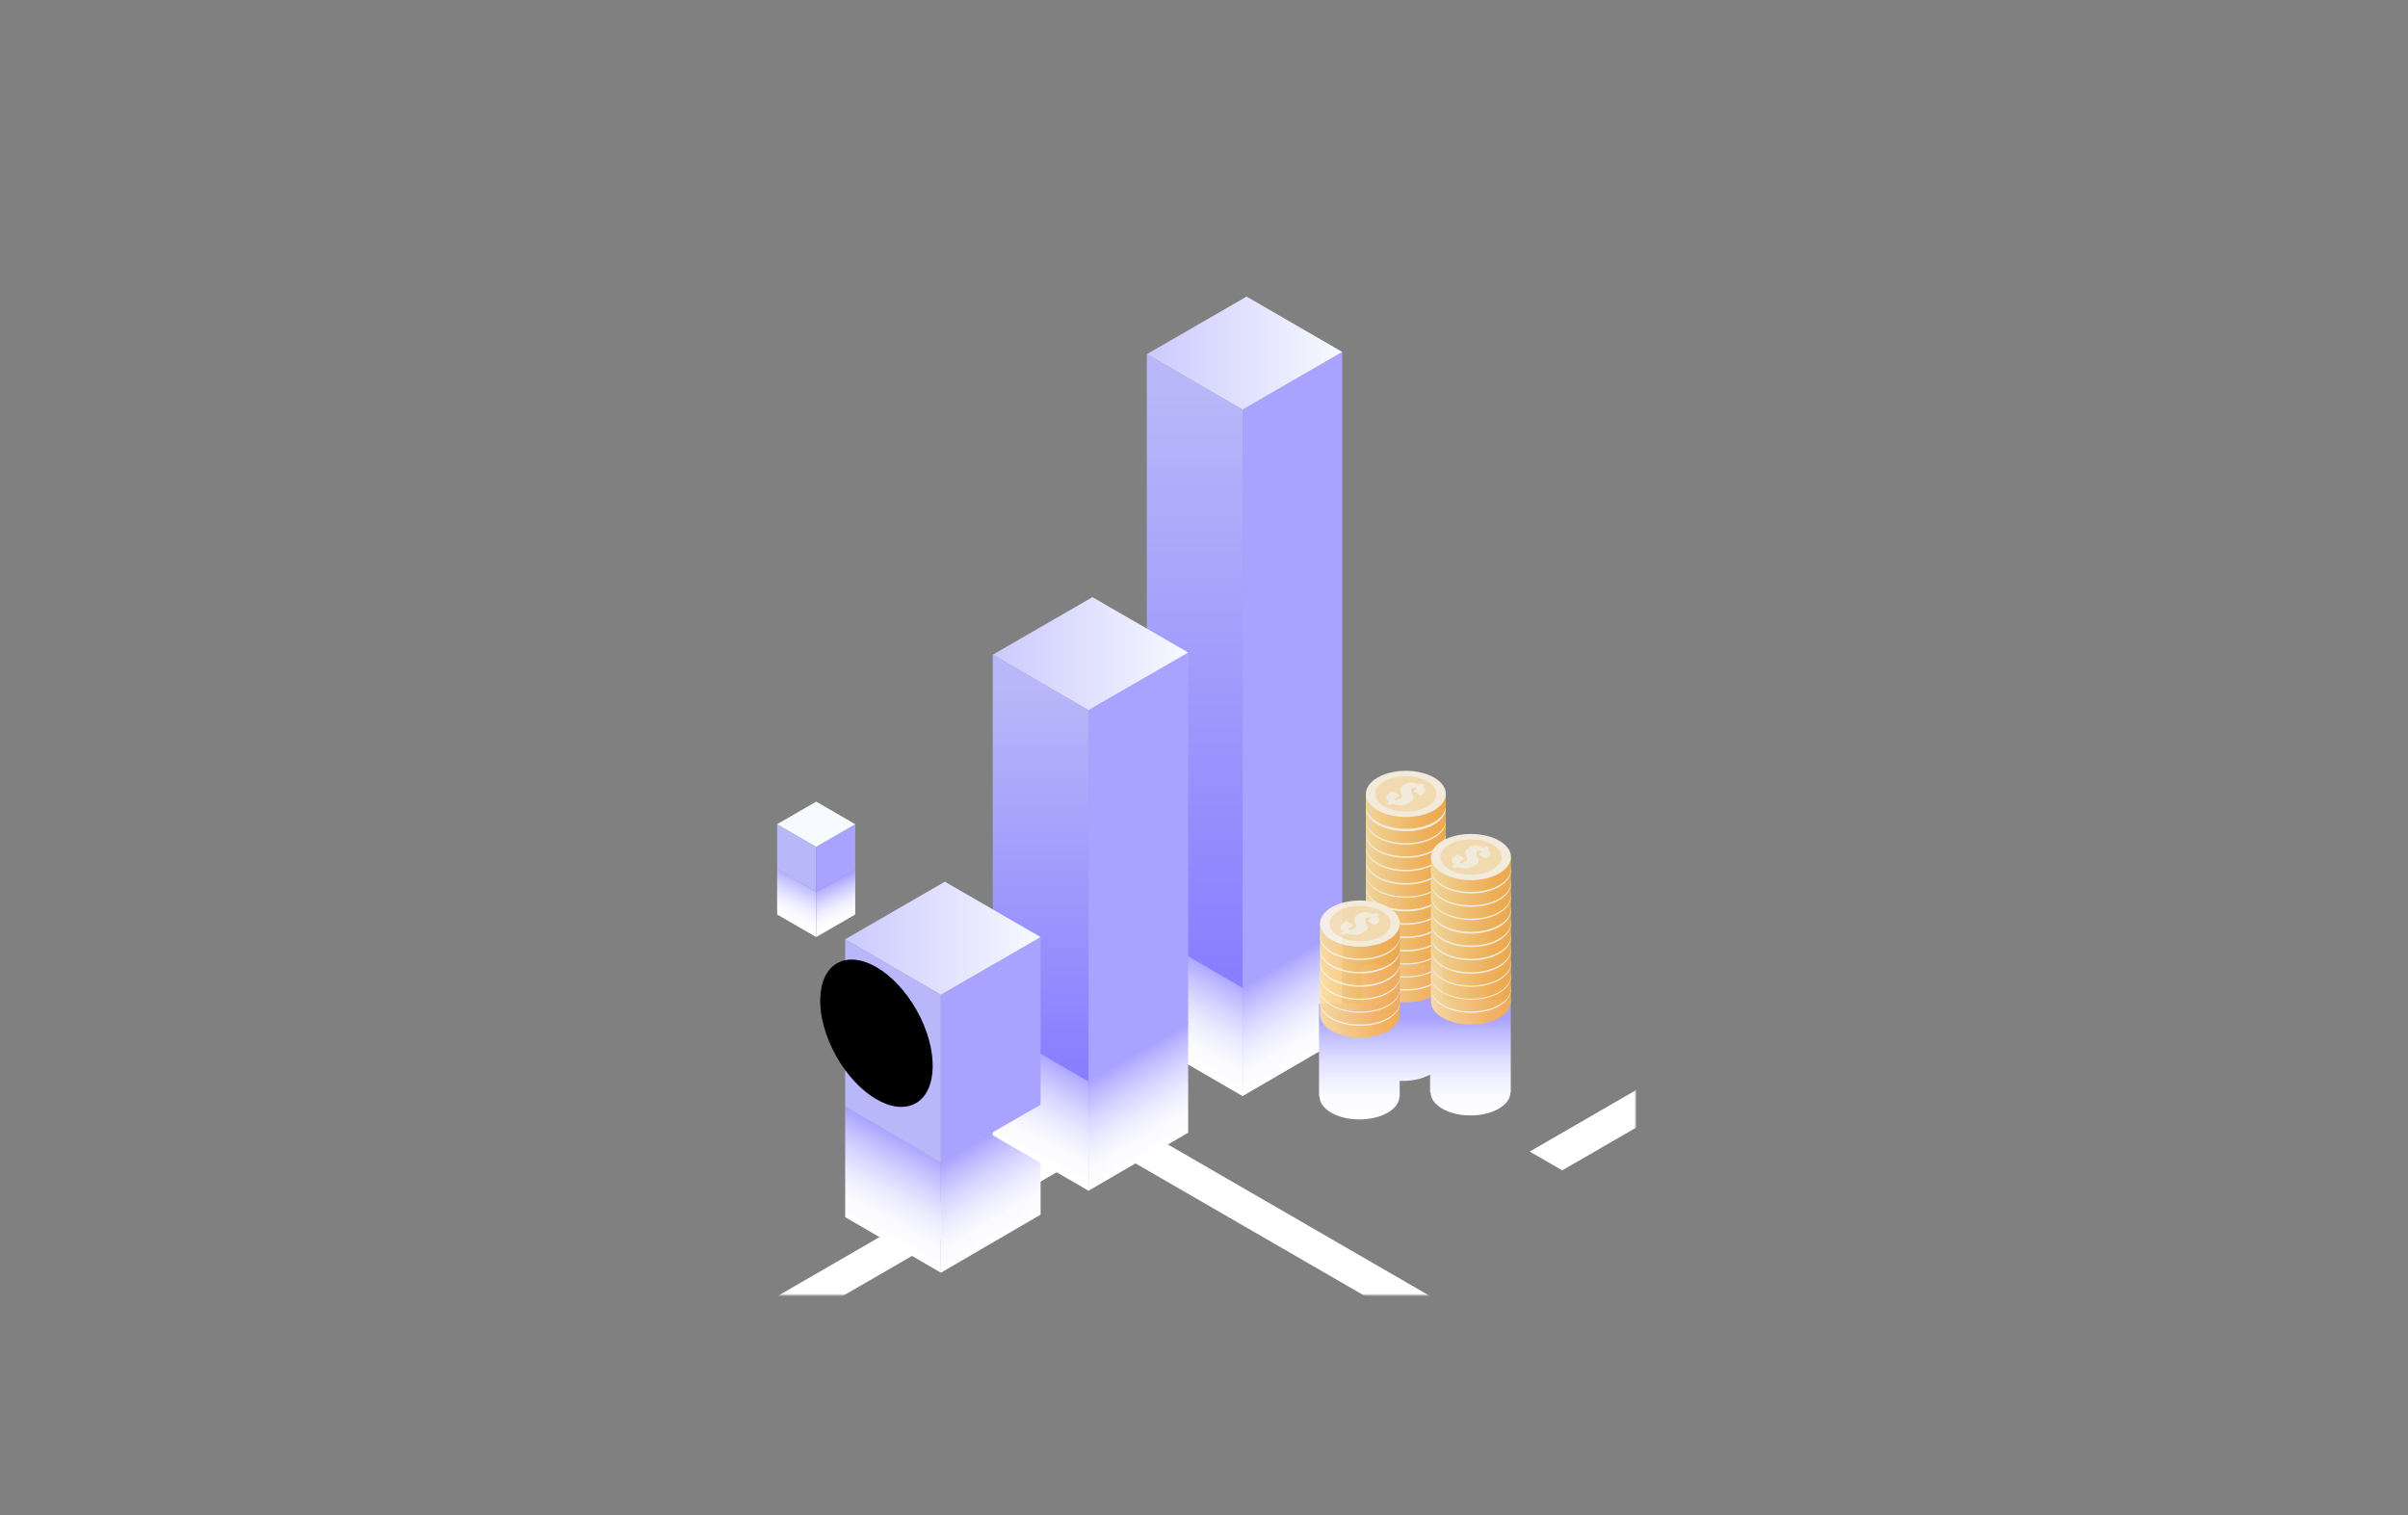<svg xmlns="http://www.w3.org/2000/svg" width="1810" height="1139" fill="none"><rect width="100%" height="100%" fill="#808080" stroke="none"/><mask id="a" width="1228" height="818" x="2" y="156" maskUnits="userSpaceOnUse" style="mask-type:luminance"><path fill="#fff" d="M1229.44 156.374H2.684v817.061H1229.44V156.374z"/></mask><g mask="url(#a)"><g style="mix-blend-mode:multiply"><path fill="url(#b)" d="m829.663 832.483-24.412 14.119-224.308 129.684 24.445 14.152 224.275-129.684 480.827 277.966 24.41-14.12-480.793-277.998-24.444-14.119z"/><path fill="url(#c)" d="M1593.41 637.434 1569 623.315l-24.45 14.119-394.73 228.222 24.44 14.118L1569 651.553l224.27 129.684 24.44-14.119-224.3-129.684z"/></g><path fill="url(#d)" d="m933.996 740.58-71.963-41.735v83.373l71.963 41.735V740.58z" style="mix-blend-mode:multiply"/><path fill="url(#e)" d="m1008.93 696.949-74.934 43.631v83.373l74.934-43.631v-83.373z" style="mix-blend-mode:multiply"/><path fill="#A8A3FF" d="m933.996 307.897 74.934-43.336v434.741l-74.934 43.337V307.897z"/><path fill="url(#f)" d="m862.033 266.228 71.963 41.67v434.741l-71.963-41.931v-434.48z"/><path fill="url(#g)" d="m936.998 222.956 71.932 41.605-74.934 43.337-71.963-41.67 74.965-43.272z"/><path fill="url(#h)" d="m707.242 873.369-71.963-41.768v83.372l71.963 41.736v-83.34z" style="mix-blend-mode:multiply"/><path fill="url(#i)" d="m782.175 829.703-74.933 43.664v83.34l74.933-43.631v-83.373z" style="mix-blend-mode:multiply"/><path fill="url(#j)" d="m818.173 811.761-71.962-41.768v83.373l71.962 41.736v-83.341z" style="mix-blend-mode:multiply"/><path fill="url(#k)" d="m893.098 768.1-74.932 43.663v83.341l74.932-43.632V768.1z" style="mix-blend-mode:multiply"/><path fill="#A8A3FF" d="m818.166 533.83 74.932-43.337v279.206l-74.932 43.337V533.83z"/><path fill="url(#l)" d="m746.211 492.16 71.962 41.67v279.206l-71.962-41.931V492.16z"/><path fill="url(#m)" d="m821.143 448.89 71.963 41.604-74.933 43.337-71.962-41.67 74.932-43.271z"/><path fill="#A8A3FF" d="m707.242 747.739 74.933-43.337v125.991l-74.933 43.304V747.739z"/><path fill="#B7B7F9" d="m635.279 706.067 71.963 41.67v125.959l-71.963-41.899v-125.73z"/><path fill="url(#n)" d="m710.212 662.796 71.962 41.605-74.932 43.337-71.963-41.671 74.933-43.271z"/><path fill="url(#o)" d="M1084.47 751.398v-25.884h-60.63v28.858h-32.379v69.712h.359c0 4.445 2.905 8.922 8.78 12.321 11.72 6.798 30.74 6.798 42.49 0 5.88-3.399 8.81-7.876 8.78-12.321h.23v-11.57c8.16.327 16.48-1.209 22.84-4.739v13.302h.36c0 4.445 2.91 8.922 8.78 12.321 11.72 6.798 30.75 6.798 42.49 0 5.88-3.399 8.82-7.876 8.78-12.321h.23v-69.712h-51.14l.03.033z" style="mix-blend-mode:multiply"/><g clip-path="url(#p)" opacity=".9"><path fill="url(#q)" d="M1086.77 727.257h-4.18c-1.24-1.241-2.81-2.383-4.64-3.428-11.72-6.789-30.75-6.789-42.5 0a23.867 23.867 0 0 0-4.63 3.428h-4.18v8.846c0 4.439 2.94 8.879 8.81 12.273 11.72 6.79 30.75 6.79 42.5 0 5.88-3.394 8.82-7.834 8.82-12.273v-8.846z"/><path fill="#FEF6E6" d="M1077.98 739.531c-11.72 6.789-30.75 6.789-42.5 0-11.72-6.79-11.72-17.758 0-24.547 11.72-6.79 30.75-6.79 42.5 0 11.72 6.789 11.72 17.757 0 24.547z"/><path fill="#FDE3B4" d="M1056.73 740.542c12.7 0 22.98-5.948 22.98-13.285s-10.28-13.285-22.98-13.285c-12.69 0-22.98 5.948-22.98 13.285s10.29 13.285 22.98 13.285z"/><path fill="#FEF6E6" d="m1067.66 728.334-5.55-3.199.92-.522c.98-.555 1.57-.979 1.73-1.208.16-.228.06-.49-.36-.751-.33-.195-.72-.261-1.14-.228-.43.065-.92.228-1.44.522-.88.49-1.31.947-1.31 1.371 0 .392.33 1.371.95 2.905.56 1.306.88 2.22.92 2.807.06.555-.17 1.176-.62 1.861-.49.686-1.34 1.371-2.58 2.089-1.99 1.143-4.02 1.763-6.07 1.861-2.06.098-4.22-.327-6.37-1.273l-2.09 1.207-2.55-1.468 2.16-1.241c-1.34-.946-2.06-2.024-2.19-3.231-.1-1.208 1.08-2.546 3.53-3.95l1.07-.62 5.55 3.199-1.37.783c-1.5.849-2.35 1.436-2.61 1.697-.26.262-.16.523.3.784.35.228.78.294 1.2.261.43-.033.92-.196 1.41-.49 1.24-.718 2.05-1.273 2.41-1.697.36-.424.36-1.077-.03-2.024-.62-1.599-1.01-2.709-1.11-3.329-.1-.653.06-1.339.52-2.122.46-.783 1.27-1.502 2.42-2.154 1.66-.947 3.42-1.437 5.29-1.437 1.89 0 3.85.49 5.97 1.437l1.76-1.012 2.55 1.469-1.76 1.011c1.5 1.11 2.18 2.187 2.12 3.199-.07 1.012-.95 2.024-2.58 2.971-.23.13-.59.326-1.11.555l.06-.033z"/><path fill="url(#r)" d="M1086.77 717.433h-4.18c-1.24-1.241-2.81-2.383-4.64-3.428-11.72-6.789-30.75-6.789-42.5 0a23.867 23.867 0 0 0-4.63 3.428h-4.18v8.846c0 4.439 2.94 8.878 8.81 12.273 11.72 6.79 30.75 6.79 42.5 0 5.88-3.395 8.82-7.834 8.82-12.273v-8.846z"/><path fill="#FEF6E6" d="M1077.98 729.706c-11.72 6.79-30.75 6.79-42.5 0-11.72-6.789-11.72-17.757 0-24.546 11.72-6.79 30.75-6.79 42.5 0 11.72 6.789 11.72 17.757 0 24.546z"/><path fill="#FDE3B4" d="M1073 726.835c-8.98 5.19-23.54 5.19-32.51 0-8.98-5.19-8.98-13.579 0-18.77 8.97-5.19 23.53-5.19 32.51 0 8.97 5.191 8.97 13.58 0 18.77z"/><path fill="#FEF6E6" d="m1067.66 718.51-5.55-3.199.92-.522c.98-.555 1.57-.979 1.73-1.208.16-.261.06-.489-.36-.75-.33-.196-.72-.262-1.14-.229-.43.065-.92.229-1.44.522-.88.49-1.31.947-1.31 1.339 0 .391.33 1.371.95 2.905.56 1.305.88 2.219.92 2.807.06.555-.17 1.175-.62 1.861-.49.685-1.34 1.371-2.58 2.089-1.99 1.142-4.02 1.762-6.07 1.86-2.09.098-4.22-.326-6.37-1.273l-2.09 1.208-2.55-1.469 2.16-1.24c-1.34-.947-2.06-2.024-2.19-3.232-.1-1.208 1.08-2.546 3.53-3.95l1.07-.62 5.55 3.199-1.37.784c-1.5.848-2.35 1.436-2.61 1.697-.26.261-.16.522.3.783.35.229.78.294 1.2.262.43-.033.92-.196 1.41-.49 1.24-.718 2.05-1.273 2.41-1.697.36-.425.36-1.078-.03-2.024-.62-1.6-1.01-2.71-1.11-3.33-.1-.653.06-1.338.52-2.122.46-.783 1.27-1.501 2.42-2.154 1.66-.947 3.42-1.436 5.29-1.436 1.89 0 3.85.489 5.97 1.436l1.76-1.012 2.55 1.469-1.76 1.012c1.5 1.11 2.18 2.187 2.12 3.199-.07 1.012-.95 2.024-2.58 2.97-.23.131-.59.327-1.11.555h.06z"/><path fill="url(#s)" d="M1086.77 707.771h-4.18c-1.24-1.241-2.81-2.383-4.64-3.428-11.72-6.789-30.75-6.789-42.5 0a23.867 23.867 0 0 0-4.63 3.428h-4.18v8.846c0 4.439 2.94 8.878 8.81 12.273 11.72 6.79 30.75 6.79 42.5 0 5.88-3.395 8.82-7.834 8.82-12.273v-8.846z"/><path fill="#FEF6E6" d="M1077.98 720.044c-11.72 6.79-30.75 6.79-42.5 0-11.72-6.789-11.72-17.757 0-24.547 11.72-6.789 30.75-6.789 42.5 0 11.72 6.79 11.72 17.758 0 24.547z"/><path fill="#FDE3B4" d="M1073 717.173c-8.98 5.19-23.54 5.19-32.51 0-8.98-5.191-8.98-13.58 0-18.77 8.97-5.19 23.53-5.19 32.51 0 8.97 5.19 8.97 13.579 0 18.77z"/><path fill="#FEF6E6" d="m1067.66 708.848-5.55-3.199.92-.522c.98-.555 1.57-.98 1.73-1.208.16-.261.06-.49-.36-.751-.33-.196-.72-.261-1.14-.228-.43.065-.92.228-1.44.522-.88.489-1.31.946-1.31 1.371 0 .391.33 1.371.95 2.905.56 1.306.88 2.22.92 2.807.06.555-.17 1.175-.62 1.861-.49.685-1.34 1.371-2.58 2.089-1.99 1.142-4.02 1.763-6.07 1.86-2.06.098-4.22-.326-6.37-1.273l-2.09 1.208-2.55-1.469 2.16-1.24c-1.34-.947-2.06-2.024-2.19-3.232-.1-1.207 1.08-2.546 3.53-3.949l1.07-.621 5.55 3.199-1.37.784c-1.5.848-2.35 1.436-2.61 1.697-.26.261-.16.555.3.784.35.228.78.293 1.2.261.43-.033.92-.196 1.41-.49 1.24-.718 2.05-1.273 2.41-1.697.36-.425.36-1.078-.03-2.024-.62-1.6-1.01-2.709-1.11-3.33-.1-.652.06-1.338.52-2.121.46-.784 1.27-1.502 2.42-2.155 1.66-.946 3.42-1.436 5.29-1.436 1.89 0 3.85.49 5.97 1.436l1.76-1.012 2.55 1.469-1.76 1.012c1.5 1.11 2.18 2.187 2.12 3.199-.07 1.012-.95 2.024-2.58 2.97-.23.131-.59.327-1.11.555l.06-.032z"/><path fill="url(#t)" d="M1086.77 697.946h-4.18c-1.24-1.24-2.81-2.383-4.64-3.427-11.72-6.79-30.75-6.79-42.5 0a23.865 23.865 0 0 0-4.63 3.427h-4.18v8.846c0 4.44 2.94 8.879 8.81 12.274 11.72 6.789 30.75 6.789 42.5 0 5.88-3.395 8.82-7.834 8.82-12.274v-8.846z"/><path fill="#FEF6E6" d="M1077.98 710.188c-11.72 6.789-30.75 6.789-42.5 0-11.72-6.79-11.72-17.757 0-24.547 11.72-6.79 30.75-6.79 42.5 0 11.72 6.79 11.72 17.757 0 24.547z"/><path fill="#FDE3B4" d="M1056.73 711.232c12.7 0 22.98-5.948 22.98-13.286 0-7.337-10.28-13.285-22.98-13.285-12.69 0-22.98 5.948-22.98 13.285 0 7.338 10.29 13.286 22.98 13.286z"/><path fill="#FEF6E6" d="m1067.66 698.989-5.55-3.199.92-.522c.98-.555 1.57-.98 1.73-1.208.16-.229.06-.49-.36-.751-.33-.196-.72-.261-1.14-.228-.43.065-.92.228-1.44.522-.88.489-1.31.946-1.31 1.338 0 .392.33 1.371.95 2.905.56 1.306.88 2.22.92 2.808.06.554-.17 1.175-.62 1.86-.49.686-1.34 1.371-2.58 2.089-1.99 1.143-4.02 1.763-6.07 1.861-2.09.098-4.22-.327-6.37-1.273l-2.09 1.208-2.55-1.469 2.16-1.241c-1.34-.946-2.06-2.024-2.19-3.231-.1-1.208 1.08-2.546 3.53-3.95l1.07-.62 5.55 3.199-1.37.783c-1.5.849-2.35 1.436-2.61 1.698-.26.261-.16.554.3.783.35.228.78.294 1.2.261.43-.033.92-.196 1.41-.49 1.24-.718 2.05-1.273 2.41-1.697.36-.424.36-1.077-.03-2.024-.62-1.599-1.01-2.709-1.11-3.329-.1-.653.06-1.339.52-2.122.46-.783 1.27-1.502 2.42-2.154 1.66-.947 3.42-1.437 5.29-1.437 1.89 0 3.85.49 5.97 1.437l1.76-1.012 2.55 1.469-1.76 1.012c1.5 1.109 2.18 2.187 2.12 3.198-.07 1.012-.95 2.024-2.58 2.971-.23.13-.59.326-1.11.555h.06z"/><path fill="url(#u)" d="M1086.77 687.892h-4.18c-1.24-1.241-2.81-2.383-4.64-3.428-11.72-6.789-30.75-6.789-42.5 0a23.867 23.867 0 0 0-4.63 3.428h-4.18v8.846c0 4.439 2.94 8.878 8.81 12.273 11.72 6.79 30.75 6.79 42.5 0 5.88-3.395 8.82-7.834 8.82-12.273v-8.846z"/><path fill="#FEF6E6" d="M1077.98 700.165c-11.72 6.79-30.75 6.79-42.5 0-11.72-6.789-11.72-17.757 0-24.546 11.72-6.79 30.75-6.79 42.5 0 11.72 6.789 11.72 17.757 0 24.546z"/><path fill="#FDE3B4" d="M1056.73 701.177c12.7 0 22.98-5.948 22.98-13.285 0-7.338-10.28-13.286-22.98-13.286-12.69 0-22.98 5.948-22.98 13.286 0 7.337 10.29 13.285 22.98 13.285z"/><path fill="#FEF6E6" d="m1067.66 688.97-5.55-3.199.92-.522c.98-.555 1.57-.979 1.73-1.208.16-.261.06-.489-.36-.75-.33-.196-.72-.262-1.14-.229-.43.065-.92.229-1.44.522-.88.49-1.31.947-1.31 1.339 0 .391.33 1.371.95 2.905.56 1.305.88 2.219.92 2.807.06.555-.17 1.175-.62 1.861-.49.685-1.34 1.371-2.58 2.089-1.99 1.142-4.02 1.762-6.07 1.86-2.09.098-4.22-.326-6.37-1.273l-2.09 1.208-2.55-1.469 2.16-1.24c-1.34-.947-2.06-2.024-2.19-3.232-.1-1.208 1.08-2.546 3.53-3.95l1.07-.62 5.55 3.199-1.37.784c-1.5.848-2.35 1.436-2.61 1.697-.26.261-.16.555.3.783.35.229.78.294 1.2.262.43-.033.92-.196 1.41-.49 1.24-.718 2.05-1.273 2.41-1.698.36-.424.36-1.077-.03-2.023-.62-1.6-1.01-2.71-1.11-3.33-.1-.653.06-1.338.52-2.122.46-.783 1.27-1.501 2.42-2.154 1.66-.947 3.42-1.436 5.29-1.436 1.89 0 3.85.489 5.97 1.436l1.76-1.012 2.55 1.469-1.76 1.012c1.5 1.11 2.18 2.187 2.12 3.199-.07 1.012-.95 2.024-2.58 2.97-.23.131-.59.327-1.11.555h.06z"/><path fill="url(#v)" d="M1086.77 677.838h-4.18c-1.28-1.24-2.81-2.383-4.64-3.427-11.72-6.79-30.75-6.79-42.5 0a23.824 23.824 0 0 0-4.63 3.427h-4.18v8.846c0 4.439 2.94 8.879 8.81 12.273 11.72 6.79 30.75 6.79 42.5 0 5.88-3.394 8.82-7.834 8.82-12.273v-8.846z"/><path fill="#FEF6E6" d="M1077.98 690.079c-11.72 6.79-30.75 6.79-42.5 0-11.72-6.789-11.72-17.757 0-24.546 11.72-6.79 30.75-6.79 42.5 0 11.72 6.789 11.72 17.757 0 24.546z"/><path fill="#FDE3B4" d="M1073 687.205c-8.98 5.19-23.54 5.19-32.51 0-8.98-5.19-8.98-13.579 0-18.769 8.97-5.191 23.53-5.191 32.51 0 8.97 5.19 8.97 13.579 0 18.769z"/><path fill="#FEF6E6" d="m1067.67 678.88-5.55-3.199.91-.522c.98-.555 1.57-.979 1.73-1.208.17-.261.07-.489-.36-.75-.32-.196-.71-.261-1.14-.229-.42.065-.91.229-1.44.522-.88.49-1.3.947-1.3 1.339 0 .391.33 1.371.95 2.905.55 1.306.88 2.22.91 2.807.03.588-.16 1.175-.62 1.861-.49.685-1.34 1.371-2.58 2.089-1.99 1.142-4.01 1.763-6.07 1.86-2.06.098-4.21-.326-6.37-1.273l-2.09 1.208-2.54-1.469 2.15-1.24c-1.34-.947-2.05-2.024-2.18-3.232-.13-1.207 1.07-2.546 3.52-3.949l1.08-.621 5.55 3.199-1.37.784c-1.5.848-2.35 1.436-2.61 1.697-.27.261-.17.555.29.784.36.228.78.293 1.21.261.42-.033.91-.196 1.4-.49 1.24-.718 2.06-1.273 2.42-1.697.36-.425.36-1.078-.04-2.024-.62-1.6-1.01-2.709-1.11-3.33-.09-.652.07-1.338.53-2.121.45-.784 1.27-1.502 2.41-2.155 1.67-.946 3.43-1.436 5.29-1.436 1.89 0 3.85.49 5.97 1.436l1.77-1.012 2.54 1.469-1.76 1.012c1.5 1.11 2.19 2.187 2.12 3.199-.06 1.012-.95 2.024-2.58 2.97-.23.131-.59.327-1.11.555h.07z"/><path fill="url(#w)" d="M1086.77 667.784h-4.18c-1.28-1.24-2.81-2.383-4.64-3.427-11.72-6.79-30.75-6.79-42.5 0a23.824 23.824 0 0 0-4.63 3.427h-4.18v8.846c0 4.44 2.94 8.879 8.81 12.274 11.72 6.789 30.75 6.789 42.5 0 5.88-3.395 8.82-7.834 8.82-12.274v-8.846z"/><path fill="#FEF6E6" d="M1077.98 680.058c-11.72 6.79-30.75 6.79-42.5 0-11.72-6.79-11.72-17.757 0-24.547 11.72-6.789 30.75-6.789 42.5 0 11.72 6.79 11.72 17.757 0 24.547z"/><path fill="#FDE3B4" d="M1073 677.151c-8.98 5.19-23.54 5.19-32.51 0-8.98-5.19-8.98-13.579 0-18.769 8.97-5.19 23.53-5.19 32.51 0 8.97 5.19 8.97 13.579 0 18.769z"/><path fill="#FEF6E6" d="m1067.67 668.862-5.55-3.199.91-.522c.98-.555 1.57-.98 1.73-1.208.17-.261.07-.49-.36-.751-.32-.196-.71-.261-1.14-.228-.42.065-.91.228-1.44.522-.88.49-1.3.947-1.3 1.338 0 .392.33 1.371.95 2.905.55 1.306.88 2.22.91 2.808.03.587-.16 1.175-.62 1.86-.49.686-1.34 1.371-2.58 2.089-1.99 1.143-4.01 1.763-6.07 1.861-2.06.098-4.21-.327-6.37-1.273l-2.09 1.208-2.54-1.469 2.15-1.241c-1.34-.946-2.05-2.024-2.18-3.231-.13-1.208 1.07-2.546 3.52-3.95l1.08-.62 5.55 3.199-1.37.783c-1.5.849-2.35 1.436-2.61 1.698-.27.261-.17.554.29.783.36.228.78.294 1.21.261.42-.033.91-.196 1.4-.49 1.24-.718 2.06-1.273 2.42-1.697.36-.424.36-1.077-.04-2.024-.62-1.599-1.01-2.709-1.11-3.329-.09-.653.07-1.339.53-2.122.45-.783 1.27-1.501 2.41-2.154 1.67-.947 3.43-1.437 5.29-1.437 1.89 0 3.85.49 5.97 1.437l1.77-1.012 2.54 1.469-1.76 1.012c1.5 1.109 2.19 2.187 2.12 3.198-.06 1.012-.95 2.024-2.58 2.971-.23.13-.59.326-1.11.555h.07z"/><path fill="url(#x)" d="M1086.77 657.535h-4.18c-1.24-1.24-2.81-2.383-4.64-3.427-11.72-6.79-30.75-6.79-42.5 0a23.824 23.824 0 0 0-4.63 3.427h-4.18v8.846c0 4.44 2.94 8.879 8.81 12.274 11.72 6.789 30.75 6.789 42.5 0 5.88-3.395 8.82-7.834 8.82-12.274v-8.846z"/><path fill="#FEF6E6" d="M1077.98 669.774c-11.72 6.789-30.75 6.789-42.5 0-11.72-6.79-11.72-17.758 0-24.547 11.72-6.79 30.75-6.79 42.5 0 11.72 6.789 11.72 17.757 0 24.547z"/><path fill="#FDE3B4" d="M1073 666.902c-8.98 5.19-23.54 5.19-32.51 0-8.98-5.19-8.98-13.579 0-18.769 8.97-5.19 23.53-5.19 32.51 0 8.97 5.19 8.97 13.579 0 18.769z"/><path fill="#FEF6E6" d="m1067.66 658.577-5.55-3.199.92-.522c.98-.555 1.57-.979 1.73-1.208.16-.261.06-.489-.36-.75-.33-.196-.72-.262-1.14-.229-.43.065-.92.229-1.44.522-.88.49-1.31.947-1.31 1.371 0 .392.33 1.371.95 2.905.56 1.306.88 2.22.92 2.808.06.555-.17 1.175-.62 1.86-.49.686-1.34 1.371-2.58 2.089-1.99 1.143-4.02 1.763-6.07 1.861-2.09.098-4.22-.326-6.37-1.273l-2.09 1.208-2.55-1.469 2.16-1.241c-1.34-.946-2.06-2.023-2.19-3.231-.1-1.208 1.08-2.546 3.53-3.95l1.07-.62 5.55 3.199-1.37.783c-1.5.849-2.35 1.436-2.61 1.698-.26.261-.16.555.3.783.35.229.78.294 1.2.261.43-.032.92-.196 1.41-.489 1.24-.719 2.05-1.274 2.41-1.698.36-.424.36-1.077-.03-2.024-.62-1.599-1.01-2.709-1.11-3.329-.1-.653.06-1.338.52-2.122.46-.783 1.27-1.501 2.42-2.154 1.66-.947 3.42-1.437 5.29-1.437 1.89 0 3.85.49 5.97 1.437l1.76-1.012 2.55 1.469-1.76 1.012c1.5 1.109 2.18 2.187 2.12 3.199-.07 1.011-.95 2.023-2.58 2.97-.23.131-.59.326-1.11.555l.06-.033z"/><path fill="url(#y)" d="M1086.77 647.676h-4.18c-1.24-1.241-2.81-2.383-4.64-3.428-11.72-6.789-30.75-6.789-42.5 0a23.867 23.867 0 0 0-4.63 3.428h-4.18v8.846c0 4.439 2.94 8.879 8.81 12.273 11.72 6.79 30.75 6.79 42.5 0 5.88-3.394 8.82-7.834 8.82-12.273v-8.846z"/><path fill="#FEF6E6" d="M1077.98 659.95c-11.72 6.789-30.75 6.789-42.5 0-11.72-6.79-11.72-17.758 0-24.547 11.72-6.79 30.75-6.79 42.5 0 11.72 6.789 11.72 17.757 0 24.547z"/><path fill="#FDE3B4" d="M1056.73 660.961c12.7 0 22.98-5.948 22.98-13.285s-10.28-13.285-22.98-13.285c-12.69 0-22.98 5.948-22.98 13.285s10.29 13.285 22.98 13.285z"/><path fill="#FEF6E6" d="m1067.66 648.753-5.55-3.198.92-.523c.98-.555 1.57-.979 1.73-1.208.16-.228.06-.489-.36-.75-.33-.196-.72-.261-1.14-.229-.43.066-.92.229-1.44.522-.88.49-1.31.947-1.31 1.339s.33 1.371.95 2.905c.56 1.306.88 2.22.92 2.807.06.555-.17 1.175-.62 1.861-.49.685-1.34 1.371-2.58 2.089-1.99 1.142-4.02 1.763-6.07 1.86-2.09.098-4.22-.326-6.37-1.273l-2.09 1.208-2.55-1.469 2.16-1.24c-1.34-.947-2.06-2.024-2.19-3.232-.1-1.207 1.08-2.546 3.53-3.949l1.07-.621 5.55 3.199-1.37.784c-1.5.848-2.35 1.436-2.61 1.697-.26.261-.16.555.3.784.35.228.78.293 1.2.261.43-.033.92-.196 1.41-.49 1.24-.718 2.05-1.273 2.41-1.697.36-.425.36-1.077-.03-2.024-.62-1.6-1.01-2.709-1.11-3.33-.1-.652.06-1.338.52-2.121.46-.784 1.27-1.502 2.42-2.155 1.66-.946 3.42-1.436 5.29-1.436 1.89 0 3.85.49 5.97 1.436l1.76-1.012 2.55 1.469-1.76 1.012c1.5 1.11 2.18 2.187 2.12 3.199-.07 1.012-.95 2.024-2.58 2.971-.23.13-.59.326-1.11.554h.06z"/><path fill="url(#z)" d="M1086.77 637.622h-4.18c-1.24-1.24-2.81-2.383-4.64-3.427-11.72-6.79-30.75-6.79-42.5 0a23.824 23.824 0 0 0-4.63 3.427h-4.18v8.846c0 4.439 2.94 8.879 8.81 12.274 11.72 6.789 30.75 6.789 42.5 0 5.88-3.395 8.82-7.835 8.82-12.274v-8.846z"/><path fill="#FEF6E6" d="M1077.98 649.896c-11.72 6.789-30.75 6.789-42.5 0-11.72-6.79-11.72-17.757 0-24.547 11.72-6.79 30.75-6.79 42.5 0 11.72 6.79 11.72 17.757 0 24.547z"/><path fill="#FDE3B4" d="M1056.73 650.908c12.7 0 22.98-5.948 22.98-13.286 0-7.337-10.28-13.285-22.98-13.285-12.69 0-22.98 5.948-22.98 13.285 0 7.338 10.29 13.286 22.98 13.286z"/><path fill="#FEF6E6" d="m1067.66 638.7-5.55-3.199.92-.522c.98-.555 1.57-.98 1.73-1.208.16-.229.06-.49-.36-.751-.33-.196-.72-.261-1.14-.228-.43.065-.92.228-1.44.522-.88.489-1.31.946-1.31 1.338 0 .392.33 1.371.95 2.905.56 1.306.88 2.22.92 2.807.06.555-.17 1.176-.62 1.861-.49.686-1.34 1.371-2.58 2.089-1.99 1.143-4.02 1.763-6.07 1.861-2.09.098-4.22-.327-6.37-1.273l-2.09 1.207-2.55-1.468 2.16-1.241c-1.34-.946-2.06-2.024-2.19-3.231-.1-1.208 1.08-2.546 3.53-3.95l1.07-.62 5.55 3.199-1.37.783c-1.5.849-2.35 1.436-2.61 1.697-.26.262-.16.555.3.784.35.228.78.294 1.2.261.43-.033.92-.196 1.41-.49 1.24-.718 2.05-1.273 2.41-1.697.36-.424.36-1.077-.03-2.024-.62-1.599-1.01-2.709-1.11-3.329-.1-.653.06-1.339.52-2.122.46-.783 1.27-1.502 2.42-2.154 1.66-.947 3.42-1.437 5.29-1.437 1.89 0 3.85.49 5.97 1.437l1.76-1.012 2.55 1.469-1.76 1.011c1.5 1.11 2.18 2.187 2.12 3.199-.07 1.012-.95 2.024-2.58 2.971-.23.13-.59.326-1.11.555h.06z"/><path fill="url(#A)" d="M1086.77 627.567h-4.18c-1.28-1.24-2.81-2.382-4.64-3.427-11.72-6.79-30.75-6.79-42.5 0a23.906 23.906 0 0 0-4.63 3.427h-4.18v8.846c0 4.44 2.94 8.879 8.81 12.274 11.72 6.789 30.75 6.789 42.5 0 5.88-3.395 8.82-7.834 8.82-12.274v-8.846z"/><path fill="#FEF6E6" d="M1077.98 639.841c-11.72 6.79-30.75 6.79-42.5 0-11.72-6.789-11.72-17.757 0-24.547 11.72-6.789 30.75-6.789 42.5 0 11.72 6.79 11.72 17.758 0 24.547z"/><path fill="#FDE3B4" d="M1073 636.938c-8.98 5.19-23.54 5.19-32.51 0-8.98-5.19-8.98-13.579 0-18.769 8.97-5.19 23.53-5.19 32.51 0 8.97 5.19 8.97 13.579 0 18.769z"/><path fill="#FEF6E6" d="m1067.67 628.646-5.55-3.199.91-.522c.98-.555 1.57-.979 1.73-1.208.17-.261.07-.49-.36-.751-.32-.196-.71-.261-1.14-.228-.42.065-.91.228-1.44.522-.88.49-1.3.947-1.3 1.338 0 .392.33 1.371.95 2.906.55 1.305.88 2.219.91 2.807.03.587-.16 1.175-.62 1.86-.49.686-1.34 1.371-2.58 2.089-1.99 1.143-4.01 1.763-6.07 1.861-2.09.098-4.21-.326-6.37-1.273l-2.09 1.208-2.54-1.469 2.15-1.241c-1.34-.946-2.05-2.023-2.18-3.231-.13-1.208 1.07-2.546 3.52-3.95l1.08-.62 5.55 3.199-1.37.783c-1.5.849-2.35 1.437-2.61 1.698-.27.261-.17.555.29.783.36.229.78.294 1.21.261.42-.032.91-.196 1.4-.489 1.24-.718 2.06-1.273 2.42-1.698.36-.424.36-1.077-.04-2.024-.62-1.599-1.01-2.709-1.11-3.329-.09-.653.07-1.338.53-2.122.45-.783 1.27-1.501 2.41-2.154 1.67-.947 3.43-1.436 5.29-1.436 1.89 0 3.85.489 5.97 1.436l1.77-1.012 2.54 1.469-1.76 1.012c1.5 1.11 2.19 2.187 2.12 3.199-.06 1.012-.95 2.023-2.58 2.97-.23.131-.59.327-1.11.555h.07z"/><path fill="url(#B)" d="M1086.77 617.514h-4.18c-1.28-1.241-2.81-2.383-4.64-3.428-11.72-6.789-30.75-6.789-42.5 0a23.867 23.867 0 0 0-4.63 3.428h-4.18v8.846c0 4.439 2.94 8.878 8.81 12.273 11.72 6.79 30.75 6.79 42.5 0 5.88-3.395 8.82-7.834 8.82-12.273v-8.846z"/><path fill="#FEF6E6" d="M1077.98 629.787c-11.72 6.79-30.75 6.79-42.5 0-11.72-6.789-11.72-17.757 0-24.546 11.72-6.79 30.75-6.79 42.5 0 11.72 6.789 11.72 17.757 0 24.546z"/><path fill="#FDE3B4" d="M1073 626.916c-8.98 5.19-23.54 5.19-32.51 0-8.98-5.19-8.98-13.579 0-18.77 8.97-5.19 23.53-5.19 32.51 0 8.97 5.191 8.97 13.58 0 18.77z"/><path fill="#FEF6E6" d="m1067.67 618.591-5.55-3.199.91-.522c.98-.555 1.57-.979 1.73-1.208.17-.261.07-.489-.36-.75-.32-.196-.71-.262-1.14-.229-.42.065-.91.229-1.44.522-.88.49-1.3.947-1.3 1.339 0 .391.33 1.371.95 2.905.55 1.306.88 2.22.91 2.807.03.588-.16 1.175-.62 1.861-.49.685-1.34 1.371-2.58 2.089-1.99 1.142-4.01 1.762-6.07 1.86-2.09.098-4.21-.326-6.37-1.273l-2.09 1.208-2.54-1.469 2.15-1.24c-1.34-.947-2.05-2.024-2.18-3.232-.13-1.208 1.07-2.546 3.52-3.949l1.08-.621 5.55 3.199-1.37.784c-1.5.848-2.35 1.436-2.61 1.697-.27.261-.17.555.29.783.36.229.78.294 1.21.262.42-.033.91-.196 1.4-.49 1.24-.718 2.06-1.273 2.42-1.697.36-.425.36-1.078-.04-2.024-.62-1.6-1.01-2.71-1.11-3.33-.09-.653.07-1.338.53-2.121.45-.784 1.27-1.502 2.41-2.155 1.67-.946 3.43-1.436 5.29-1.436 1.89 0 3.85.49 5.97 1.436l1.77-1.012 2.54 1.469-1.76 1.012c1.5 1.11 2.19 2.187 2.12 3.199-.06 1.012-.95 2.024-2.58 2.97-.23.131-.59.327-1.11.555h.07z"/><path fill="url(#C)" d="M1086.77 607.526h-4.18c-1.28-1.24-2.81-2.382-4.64-3.427-11.72-6.79-30.75-6.79-42.5 0a23.906 23.906 0 0 0-4.63 3.427h-4.18v8.846c0 4.44 2.94 8.879 8.81 12.274 11.72 6.789 30.75 6.789 42.5 0 5.88-3.395 8.82-7.834 8.82-12.274v-8.846z"/><path fill="#FEF6E6" d="M1077.98 619.8c-11.72 6.79-30.75 6.79-42.5 0-11.72-6.789-11.72-17.757 0-24.547 11.72-6.789 30.75-6.789 42.5 0 11.72 6.79 11.72 17.758 0 24.547z"/><path fill="#FDE3B4" d="M1073 616.894c-8.98 5.19-23.54 5.19-32.51 0-8.98-5.19-8.98-13.579 0-18.769 8.97-5.19 23.53-5.19 32.51 0 8.97 5.19 8.97 13.579 0 18.769z"/><path fill="#FEF6E6" d="m1067.67 608.604-5.55-3.199.91-.523c.98-.554 1.57-.979 1.73-1.207.17-.261.07-.49-.36-.751-.32-.196-.71-.261-1.14-.229-.42.066-.91.229-1.44.523-.88.489-1.3.946-1.3 1.371 0 .391.33 1.371.95 2.905.55 1.305.88 2.219.91 2.807.03.588-.16 1.175-.62 1.861-.49.685-1.34 1.371-2.58 2.089-1.99 1.142-4.01 1.762-6.07 1.86-2.06.098-4.21-.326-6.37-1.273l-2.09 1.208-2.54-1.469 2.15-1.24c-1.34-.947-2.05-2.024-2.18-3.232-.13-1.208 1.07-2.546 3.52-3.95l1.08-.62 5.55 3.199-1.37.784c-1.5.848-2.35 1.436-2.61 1.697-.27.261-.17.555.29.783.36.229.78.294 1.21.262.42-.033.91-.196 1.4-.49 1.24-.718 2.06-1.273 2.42-1.697.36-.425.36-1.078-.04-2.024-.62-1.6-1.01-2.71-1.11-3.33-.09-.653.07-1.338.53-2.122.45-.783 1.27-1.501 2.41-2.154 1.67-.947 3.43-1.436 5.29-1.436 1.89 0 3.85.489 5.97 1.436l1.77-1.012 2.54 1.469-1.76 1.012c1.5 1.11 2.19 2.187 2.12 3.199-.06 1.012-.95 2.024-2.58 2.97-.23.131-.59.327-1.11.555l.07-.032z"/><path fill="url(#D)" d="M1086.77 596.787h-4.18c-1.28-1.24-2.81-2.383-4.64-3.427-11.72-6.79-30.75-6.79-42.5 0a23.824 23.824 0 0 0-4.63 3.427h-4.18v8.846c0 4.44 2.94 8.879 8.81 12.274 11.72 6.789 30.75 6.789 42.5 0 5.88-3.395 8.82-7.834 8.82-12.274v-8.846z"/><path fill="#FEF6E6" d="M1077.98 609.061c-11.72 6.789-30.75 6.789-42.5 0-11.72-6.79-11.72-17.757 0-24.547 11.72-6.79 30.75-6.79 42.5 0 11.72 6.79 11.72 17.757 0 24.547z"/><path fill="#FDE3B4" d="M1073 606.189c-8.98 5.19-23.54 5.19-32.51 0-8.98-5.19-8.98-13.579 0-18.769 8.97-5.19 23.53-5.19 32.51 0 8.97 5.19 8.97 13.579 0 18.769z"/><path fill="#FEF6E6" d="m1067.67 597.864-5.55-3.199.91-.522c.98-.555 1.57-.979 1.73-1.208.17-.261.07-.489-.36-.75-.32-.196-.71-.262-1.14-.229-.42.065-.91.229-1.44.522-.88.49-1.3.947-1.3 1.371 0 .392.33 1.371.95 2.906.55 1.305.88 2.219.91 2.807.03.587-.16 1.175-.62 1.86-.49.686-1.34 1.371-2.58 2.089-1.99 1.143-4.01 1.763-6.07 1.861-2.06.098-4.21-.326-6.37-1.273l-2.09 1.208-2.54-1.469 2.15-1.241c-1.34-.946-2.05-2.023-2.18-3.231-.13-1.208 1.07-2.546 3.52-3.95l1.08-.62 5.55 3.199-1.37.783c-1.5.849-2.35 1.437-2.61 1.698-.27.261-.17.555.29.783.36.229.78.294 1.21.261.42-.032.91-.196 1.4-.489 1.24-.718 2.06-1.273 2.42-1.698.36-.424.36-1.077-.04-2.024-.62-1.599-1.01-2.709-1.11-3.329-.09-.653.07-1.338.53-2.122.45-.783 1.27-1.501 2.41-2.154 1.67-.947 3.43-1.436 5.29-1.436 1.89 0 3.85.489 5.97 1.436l1.77-1.012 2.54 1.469-1.76 1.012c1.5 1.11 2.19 2.187 2.12 3.199-.06 1.012-.95 2.023-2.58 2.97-.23.131-.59.327-1.11.555l.07-.033z"/><path fill="url(#E)" d="M1052.31 753.795h-4.18c-1.28-1.24-2.81-2.383-4.64-3.427-11.72-6.79-30.75-6.79-42.5 0a24.105 24.105 0 0 0-4.634 3.427h-4.145v8.846c0 4.407 2.938 8.879 8.809 12.241 11.72 6.789 30.75 6.789 42.5 0 5.88-3.395 8.82-7.834 8.82-12.274v-8.846l-.03.033z"/><path fill="#FEF6E6" d="M1043.47 766.068c-11.71 6.789-30.74 6.789-42.5 0-11.714-6.79-11.714-17.758 0-24.547 11.72-6.79 30.75-6.79 42.5 0 11.72 6.789 11.72 17.757 0 24.547z"/><path fill="#FDE3B4" d="M1038.49 763.165c-8.97 5.19-23.53 5.19-32.51 0-8.974-5.19-8.974-13.579 0-18.769 8.98-5.191 23.54-5.191 32.51 0 8.98 5.19 8.98 13.579 0 18.769z"/><path fill="#FEF6E6" d="m1033.21 754.873-5.55-3.199.92-.523c.97-.555 1.56-.979 1.73-1.207.16-.262.06-.49-.36-.751-.33-.196-.72-.261-1.15-.229-.42.066-.91.229-1.43.523-.88.489-1.31.946-1.31 1.338 0 .392.33 1.371.95 2.905.55 1.306.88 2.22.91 2.807.07.555-.16 1.175-.62 1.861-.49.685-1.34 1.371-2.58 2.089-1.99 1.142-4.01 1.763-6.07 1.861-2.09.098-4.21-.327-6.36-1.273l-2.09 1.207-2.55-1.469 2.16-1.24c-1.34-.947-2.06-2.024-2.19-3.232-.1-1.207 1.08-2.546 3.52-3.949l1.08-.62 5.55 3.199-1.37.783c-1.5.849-2.35 1.436-2.61 1.697-.26.261-.16.555.29.784.36.228.79.293 1.21.261.42-.033.91-.196 1.4-.49 1.24-.718 2.06-1.273 2.42-1.697.36-.425.36-1.077-.03-2.024-.62-1.599-1.02-2.709-1.11-3.329-.1-.653.06-1.339.52-2.122.46-.784 1.27-1.502 2.41-2.155 1.67-.946 3.43-1.436 5.29-1.436 1.9 0 3.85.49 5.98 1.436l1.76-1.011 2.54 1.468-1.76 1.012c1.5 1.11 2.19 2.187 2.12 3.199-.06 1.012-.94 2.024-2.58 2.971-.22.13-.58.326-1.1.555h.06z"/><path fill="url(#F)" d="M1052.31 743.97h-4.18c-1.28-1.241-2.81-2.383-4.64-3.428-11.72-6.789-30.75-6.789-42.5 0a24.149 24.149 0 0 0-4.634 3.428h-4.145v8.846c0 4.406 2.938 8.846 8.809 12.241 11.72 6.789 30.75 6.789 42.5 0 5.88-3.395 8.82-7.835 8.82-12.274v-8.846l-.03.033z"/><path fill="#FEF6E6" d="M1043.47 756.244c-11.71 6.789-30.74 6.789-42.5 0-11.714-6.79-11.714-17.758 0-24.547 11.72-6.79 30.75-6.79 42.5 0 11.72 6.789 11.72 17.757 0 24.547z"/><path fill="#FDE3B4" d="M1038.49 753.34c-8.97 5.191-23.53 5.191-32.51 0-8.974-5.19-8.974-13.579 0-18.769 8.98-5.19 23.54-5.19 32.51 0 8.98 5.19 8.98 13.579 0 18.769z"/><path fill="#FEF6E6" d="m1033.21 745.047-5.55-3.199.92-.522c.97-.555 1.56-.979 1.73-1.208.16-.261.06-.49-.36-.751-.33-.196-.72-.261-1.15-.228-.42.065-.91.228-1.43.522-.88.49-1.31.947-1.31 1.371 0 .392.33 1.371.95 2.905.55 1.306.88 2.22.91 2.807.07.555-.16 1.175-.62 1.861-.49.685-1.34 1.371-2.58 2.089-1.99 1.143-4.01 1.763-6.07 1.861-2.09.098-4.21-.327-6.36-1.273l-2.09 1.207-2.55-1.469 2.16-1.24c-1.34-.947-2.06-2.024-2.19-3.231-.1-1.208 1.08-2.547 3.52-3.95l1.08-.62 5.55 3.199-1.37.783c-1.5.849-2.35 1.436-2.61 1.697-.26.261-.16.555.29.784.36.228.79.294 1.21.261.42-.033.91-.196 1.4-.49 1.24-.718 2.06-1.273 2.42-1.697.36-.424.36-1.077-.03-2.024-.62-1.599-1.02-2.709-1.11-3.329-.1-.653.06-1.339.52-2.122.46-.784 1.27-1.502 2.41-2.155 1.67-.946 3.43-1.436 5.29-1.436 1.9 0 3.85.49 5.98 1.436l1.76-1.011 2.54 1.468-1.76 1.012c1.5 1.11 2.19 2.187 2.12 3.199-.06 1.012-.94 2.024-2.58 2.971-.22.13-.58.326-1.1.555l.06-.033z"/><path fill="url(#G)" d="M1052.31 734.309h-4.18c-1.28-1.241-2.81-2.383-4.64-3.428-11.72-6.789-30.75-6.789-42.5 0a24.149 24.149 0 0 0-4.634 3.428h-4.145v8.846c0 4.439 2.938 8.878 8.809 12.24 11.72 6.79 30.75 6.79 42.5 0 5.88-3.394 8.82-7.834 8.82-12.273v-8.846l-.03.033z"/><path fill="#FEF6E6" d="M1043.49 746.582c-11.72 6.79-30.75 6.79-42.5 0-11.754-6.789-11.722-17.757 0-24.546 11.72-6.79 30.75-6.79 42.5 0 11.72 6.789 11.72 17.757 0 24.546z"/><path fill="#FDE3B4" d="M1038.49 743.678c-8.97 5.19-23.53 5.19-32.51 0-8.974-5.19-8.974-13.579 0-18.769 8.98-5.19 23.54-5.19 32.51 0 8.98 5.19 8.98 13.579 0 18.769z"/><path fill="#FEF6E6" d="m1033.21 735.386-5.55-3.199.92-.522c.97-.555 1.56-.979 1.73-1.208.16-.261.06-.489-.36-.75-.33-.196-.72-.262-1.15-.229-.42.065-.91.229-1.43.522-.88.49-1.31.947-1.31 1.339 0 .391.33 1.371.95 2.905.55 1.305.88 2.219.91 2.807.07.555-.16 1.175-.62 1.861-.49.685-1.34 1.371-2.58 2.089-1.99 1.142-4.01 1.762-6.07 1.86-2.09.098-4.21-.326-6.36-1.273l-2.09 1.208-2.55-1.469 2.16-1.24c-1.34-.947-2.06-2.024-2.19-3.232-.1-1.208 1.08-2.546 3.52-3.95l1.08-.62 5.55 3.199-1.37.784c-1.5.848-2.35 1.436-2.61 1.697-.26.261-.16.555.29.783.36.229.79.294 1.21.262.42-.033.91-.196 1.4-.49 1.24-.718 2.06-1.273 2.42-1.697.36-.425.36-1.078-.03-2.024-.62-1.6-1.02-2.71-1.11-3.33-.1-.653.06-1.338.52-2.122.46-.783 1.27-1.501 2.41-2.154 1.67-.947 3.43-1.436 5.29-1.436 1.9 0 3.85.489 5.98 1.436l1.76-1.012 2.54 1.469-1.76 1.012c1.5 1.11 2.19 2.187 2.12 3.199-.06 1.012-.94 2.024-2.58 2.97-.22.131-.58.327-1.1.555h.06z"/><path fill="url(#H)" d="M1052.31 724.452h-4.18c-1.28-1.24-2.81-2.383-4.64-3.427-11.72-6.79-30.75-6.79-42.5 0a24.105 24.105 0 0 0-4.634 3.427h-4.145v8.846c0 4.44 2.938 8.879 8.809 12.274 11.72 6.789 30.75 6.789 42.5 0 5.88-3.395 8.82-7.834 8.82-12.274v-8.846h-.03z"/><path fill="#FEF6E6" d="M1043.47 736.725c-11.71 6.79-30.74 6.79-42.5 0-11.714-6.79-11.714-17.757 0-24.547 11.72-6.789 30.75-6.789 42.5 0 11.72 6.79 11.72 17.757 0 24.547z"/><path fill="#FDE3B4" d="M1038.49 733.85c-8.97 5.19-23.53 5.19-32.51 0-8.974-5.19-8.974-13.579 0-18.769 8.98-5.19 23.54-5.19 32.51 0 8.98 5.19 8.98 13.579 0 18.769z"/><path fill="#FEF6E6" d="m1033.21 725.529-5.55-3.199.92-.522c.97-.555 1.56-.979 1.73-1.208.16-.261.06-.489-.36-.75-.33-.196-.72-.261-1.15-.229-.42.065-.91.229-1.43.522-.88.49-1.31.947-1.31 1.371 0 .392.33 1.371.95 2.906.55 1.305.88 2.219.91 2.807.07.555-.16 1.175-.62 1.86-.49.686-1.34 1.371-2.58 2.089-1.99 1.143-4.01 1.763-6.07 1.861-2.09.098-4.21-.326-6.36-1.273l-2.09 1.208-2.55-1.469 2.16-1.24c-1.34-.947-2.06-2.024-2.19-3.232-.1-1.208 1.08-2.546 3.52-3.95l1.08-.62 5.55 3.199-1.37.783c-1.5.849-2.35 1.437-2.61 1.698-.26.261-.16.555.29.783.36.229.79.294 1.21.261.42-.032.91-.196 1.4-.489 1.24-.718 2.06-1.273 2.42-1.698.36-.424.36-1.077-.03-2.024-.62-1.599-1.02-2.709-1.11-3.329-.1-.653.06-1.338.52-2.122.46-.783 1.27-1.501 2.41-2.154 1.67-.947 3.43-1.436 5.29-1.436 1.9 0 3.85.489 5.98 1.436l1.76-1.012 2.54 1.469-1.76 1.012c1.5 1.11 2.19 2.187 2.12 3.199-.06 1.012-.94 2.023-2.58 2.97-.22.131-.58.327-1.1.555l.06-.033z"/><path fill="url(#I)" d="M1052.31 714.43h-4.18c-1.28-1.241-2.81-2.383-4.64-3.428-11.72-6.789-30.75-6.789-42.5 0a24.149 24.149 0 0 0-4.634 3.428h-4.145v8.846c0 4.406 2.938 8.846 8.809 12.241 11.72 6.789 30.75 6.789 42.5 0 5.88-3.395 8.82-7.835 8.82-12.274v-8.846l-.03.033z"/><path fill="#FEF6E6" d="M1043.47 726.671c-11.71 6.79-30.74 6.79-42.5 0-11.714-6.789-11.714-17.757 0-24.547 11.72-6.789 30.75-6.789 42.5 0 11.72 6.79 11.72 17.758 0 24.547z"/><path fill="#FDE3B4" d="M1038.49 723.797c-8.97 5.19-23.53 5.19-32.51 0-8.974-5.191-8.974-13.58 0-18.77 8.98-5.19 23.54-5.19 32.51 0 8.98 5.19 8.98 13.579 0 18.77z"/><path fill="#FEF6E6" d="m1033.21 715.475-5.55-3.199.92-.522c.97-.555 1.56-.98 1.73-1.208.16-.261.06-.49-.36-.751-.33-.196-.72-.261-1.15-.229-.42.066-.91.229-1.43.523-.88.489-1.31.946-1.31 1.371 0 .391.33 1.371.95 2.905.55 1.306.88 2.22.91 2.807.07.555-.16 1.175-.62 1.861-.49.685-1.34 1.371-2.58 2.089-1.99 1.142-4.01 1.762-6.07 1.86-2.09.098-4.21-.326-6.36-1.273l-2.09 1.208-2.55-1.469 2.16-1.24c-1.34-.947-2.06-2.024-2.19-3.232-.1-1.208 1.08-2.546 3.52-3.949l1.08-.621 5.55 3.199-1.37.784c-1.5.848-2.35 1.436-2.61 1.697-.26.261-.16.555.29.783.36.229.79.294 1.21.262.42-.033.91-.196 1.4-.49 1.24-.718 2.06-1.273 2.42-1.697.36-.425.36-1.078-.03-2.024-.62-1.6-1.02-2.71-1.11-3.33-.1-.653.06-1.338.52-2.121.46-.784 1.27-1.502 2.41-2.155 1.67-.946 3.43-1.436 5.29-1.436 1.9 0 3.85.49 5.98 1.436l1.76-1.012 2.54 1.469-1.76 1.012c1.5 1.11 2.19 2.187 2.12 3.199-.06 1.012-.94 2.024-2.58 2.97-.22.131-.58.327-1.1.555l.06-.032z"/><path fill="url(#J)" d="M1052.31 704.344h-4.18c-1.28-1.241-2.81-2.383-4.64-3.428-11.72-6.789-30.75-6.789-42.5 0a24.149 24.149 0 0 0-4.634 3.428h-4.145v8.846c0 4.439 2.938 8.878 8.809 12.273 11.72 6.79 30.75 6.79 42.5 0 5.88-3.395 8.82-7.834 8.82-12.273v-8.846h-.03z"/><path fill="#FEF6E6" d="M1043.49 716.617c-11.72 6.789-30.75 6.789-42.5 0-11.754-6.79-11.722-17.758 0-24.547 11.72-6.79 30.75-6.79 42.5 0 11.72 6.789 11.72 17.757 0 24.547z"/><path fill="#FDE3B4" d="M1038.49 713.743c-8.97 5.19-23.53 5.19-32.51 0-8.974-5.19-8.974-13.579 0-18.769 8.98-5.19 23.54-5.19 32.51 0 8.98 5.19 8.98 13.579 0 18.769z"/><path fill="#FEF6E6" d="m1033.21 705.421-5.55-3.199.92-.522c.97-.555 1.56-.979 1.73-1.208.16-.261.06-.489-.36-.75-.33-.196-.72-.261-1.15-.229-.42.065-.91.229-1.43.522-.88.49-1.31.947-1.31 1.339 0 .391.33 1.371.95 2.905.55 1.306.88 2.22.91 2.807.07.555-.16 1.175-.62 1.861-.49.685-1.34 1.371-2.58 2.089-1.99 1.142-4.01 1.763-6.07 1.86-2.09.098-4.21-.326-6.36-1.273l-2.09 1.208-2.55-1.469 2.16-1.24c-1.34-.947-2.06-2.024-2.19-3.232-.1-1.207 1.08-2.546 3.52-3.949l1.08-.621 5.55 3.199-1.37.784c-1.5.848-2.35 1.436-2.61 1.697-.26.261-.16.522.29.784.36.228.79.293 1.21.261.42-.033.91-.196 1.4-.49 1.24-.718 2.06-1.273 2.42-1.697.36-.425.36-1.078-.03-2.024-.62-1.6-1.02-2.709-1.11-3.33-.1-.652.06-1.338.52-2.121.46-.784 1.27-1.502 2.41-2.155 1.67-.946 3.43-1.436 5.29-1.436 1.9 0 3.85.49 5.98 1.436l1.76-1.012 2.54 1.469-1.76 1.012c1.5 1.11 2.19 2.187 2.12 3.199-.06 1.012-.94 2.024-2.58 2.97-.22.131-.58.327-1.1.555h.06z"/><path fill="url(#K)" d="M1052.31 694.321h-4.18c-1.28-1.24-2.81-2.383-4.64-3.427-11.72-6.79-30.75-6.79-42.5 0a24.147 24.147 0 0 0-4.634 3.427h-4.145v8.846c0 4.44 2.938 8.879 8.809 12.274 11.72 6.789 30.75 6.789 42.5 0 5.88-3.395 8.82-7.834 8.82-12.274v-8.846h-.03z"/><path fill="#FEF6E6" d="M1043.47 706.563c-11.71 6.789-30.74 6.789-42.5 0-11.714-6.79-11.714-17.757 0-24.547 11.72-6.79 30.75-6.79 42.5 0 11.72 6.79 11.72 17.757 0 24.547z"/><path fill="#FDE3B4" d="M1038.49 703.692c-8.97 5.19-23.53 5.19-32.51 0-8.974-5.19-8.974-13.579 0-18.769 8.98-5.19 23.54-5.19 32.51 0 8.98 5.19 8.98 13.579 0 18.769z"/><path fill="#FEF6E6" d="m1033.21 695.368-5.55-3.199.92-.523c.97-.554 1.56-.979 1.73-1.207.16-.261.06-.49-.36-.751-.33-.196-.72-.261-1.15-.229-.42.066-.91.229-1.43.523-.88.489-1.31.946-1.31 1.338 0 .392.33 1.371.95 2.905.55 1.306.88 2.22.91 2.807.07.555-.16 1.176-.62 1.861-.49.686-1.34 1.371-2.58 2.089-1.99 1.143-4.01 1.763-6.07 1.861-2.09.098-4.21-.327-6.36-1.273l-2.09 1.207-2.55-1.468 2.16-1.241c-1.34-.946-2.06-2.024-2.19-3.231-.1-1.208 1.08-2.546 3.52-3.95l1.08-.62 5.55 3.199-1.37.783c-1.5.849-2.35 1.436-2.61 1.697-.26.262-.16.523.29.784.36.228.79.294 1.21.261.42-.033.91-.196 1.4-.49 1.24-.718 2.06-1.273 2.42-1.697.36-.424.36-1.077-.03-2.024-.62-1.599-1.02-2.709-1.11-3.329-.1-.653.06-1.339.52-2.122.46-.784 1.27-1.502 2.41-2.154 1.67-.947 3.43-1.437 5.29-1.437 1.9 0 3.85.49 5.98 1.437l1.76-1.012 2.54 1.469-1.76 1.011c1.5 1.11 2.19 2.187 2.12 3.199-.06 1.012-.94 2.024-2.58 2.971-.22.13-.58.326-1.1.555h.06z"/><path fill="url(#L)" d="M1135.75 743.97h-4.17c-1.28-1.241-2.81-2.383-4.64-3.428-11.72-6.789-30.75-6.789-42.5 0a23.867 23.867 0 0 0-4.63 3.428h-4.18v8.846c0 4.439 2.93 8.878 8.81 12.273 11.72 6.79 30.75 6.79 42.5 0 5.88-3.395 8.81-7.834 8.81-12.273v-8.846z"/><path fill="#FEF6E6" d="M1126.94 756.244c-11.72 6.79-30.75 6.79-42.5 0-11.72-6.79-11.72-17.757 0-24.547 11.72-6.789 30.75-6.757 42.5 0 11.72 6.79 11.72 17.757 0 24.547z"/><path fill="#FDE3B4" d="M1121.96 753.34c-8.98 5.191-23.53 5.191-32.51 0-8.98-5.19-8.98-13.579 0-18.769 8.98-5.19 23.53-5.19 32.51 0 8.98 5.19 8.98 13.579 0 18.769z"/><path fill="#FEF6E6" d="m1116.63 745.048-5.55-3.199.91-.522c.98-.555 1.57-.979 1.73-1.208.16-.261.07-.489-.36-.75-.32-.196-.72-.261-1.14-.229-.42.033-.91.229-1.44.522-.88.49-1.3.947-1.3 1.339 0 .391.32 1.371.94 2.905.56 1.306.89 2.22.92 2.807.03.588-.16 1.175-.62 1.861-.49.685-1.34 1.371-2.58 2.089-1.99 1.142-4.02 1.762-6.07 1.86-2.09.098-4.21-.326-6.37-1.273l-2.09 1.208-2.54-1.469 2.15-1.24c-1.34-.947-2.05-2.024-2.19-3.232-.09-1.207 1.08-2.546 3.53-3.949l1.08-.621 5.55 3.199-1.37.784c-1.51.848-2.35 1.436-2.62 1.697-.26.261-.16.555.3.784.36.228.78.293 1.21.261.42-.033.91-.196 1.4-.49 1.24-.718 2.06-1.273 2.41-1.697.36-.425.36-1.078-.03-2.024-.62-1.6-1.01-2.709-1.11-3.33-.1-.653.07-1.338.52-2.121.46-.784 1.28-1.502 2.42-2.155 1.67-.946 3.43-1.436 5.29-1.436 1.89 0 3.85.49 5.97 1.436l1.76-1.012 2.55 1.469-1.76 1.012c1.5 1.11 2.18 2.187 2.12 3.199-.07 1.012-.95 2.024-2.58 2.97-.23.131-.59.327-1.11.555h.07z"/><path fill="url(#M)" d="M1135.75 734.146h-4.17c-1.28-1.241-2.81-2.383-4.64-3.428-11.72-6.789-30.75-6.789-42.5 0a23.867 23.867 0 0 0-4.63 3.428h-4.18v8.846c0 4.439 2.93 8.878 8.81 12.273 11.72 6.79 30.75 6.79 42.5 0 5.88-3.395 8.81-7.834 8.81-12.273v-8.846z"/><path fill="#FEF6E6" d="M1126.94 746.419c-11.72 6.79-30.75 6.757-42.5 0-11.72-6.789-11.72-17.757 0-24.547 11.72-6.789 30.75-6.789 42.5 0 11.72 6.79 11.72 17.758 0 24.547z"/><path fill="#FDE3B4" d="M1121.96 743.512c-8.98 5.19-23.53 5.19-32.51 0-8.98-5.19-8.98-13.579 0-18.769 8.98-5.19 23.53-5.19 32.51 0 8.98 5.19 8.98 13.579 0 18.769z"/><path fill="#FEF6E6" d="m1116.63 735.221-5.55-3.199.91-.523c.98-.554 1.57-.979 1.73-1.207.16-.261.07-.49-.36-.751-.32-.196-.72-.261-1.14-.229-.42.066-.91.229-1.44.523-.88.489-1.3.946-1.3 1.338 0 .392.32 1.371.94 2.905.56 1.306.89 2.22.92 2.807.06.555-.16 1.176-.62 1.861-.49.685-1.34 1.371-2.58 2.089-1.99 1.143-4.02 1.763-6.07 1.861-2.09.098-4.21-.327-6.37-1.273l-2.09 1.207-2.54-1.468 2.15-1.241c-1.34-.946-2.05-2.024-2.19-3.231-.09-1.208 1.08-2.547 3.53-3.95l1.08-.62 5.55 3.199-1.37.783c-1.51.849-2.35 1.436-2.62 1.697-.26.262-.16.523.3.784.36.228.78.294 1.21.261.42-.033.91-.196 1.4-.49 1.24-.718 2.06-1.273 2.41-1.697.36-.424.36-1.077-.03-2.057-.62-1.599-1.01-2.709-1.11-3.329-.1-.653.07-1.338.52-2.122.46-.783 1.28-1.501 2.42-2.154 1.67-.947 3.43-1.436 5.29-1.436 1.89 0 3.85.489 5.97 1.436l1.76-1.012 2.55 1.469-1.76 1.012c1.5 1.11 2.18 2.187 2.12 3.199-.07 1.012-.95 2.023-2.58 2.97-.23.131-.59.327-1.11.555l.07.033z"/><path fill="url(#N)" d="M1135.75 724.483h-4.17c-1.28-1.24-2.81-2.382-4.64-3.427-11.72-6.79-30.75-6.79-42.5 0a23.906 23.906 0 0 0-4.63 3.427h-4.18v8.846c0 4.44 2.93 8.879 8.81 12.274 11.72 6.789 30.75 6.789 42.5 0 5.88-3.395 8.81-7.834 8.81-12.274v-8.846z"/><path fill="#FEF6E6" d="M1126.94 736.758c-11.72 6.789-30.75 6.789-42.5 0-11.72-6.79-11.72-17.758 0-24.547 11.72-6.79 30.75-6.757 42.5 0 11.72 6.789 11.72 17.757 0 24.547z"/><path fill="#FDE3B4" d="M1121.96 733.85c-8.98 5.19-23.53 5.19-32.51 0-8.98-5.19-8.98-13.579 0-18.769 8.98-5.19 23.53-5.19 32.51 0 8.98 5.19 8.98 13.579 0 18.769z"/><path fill="#FEF6E6" d="m1116.63 725.562-5.55-3.199.91-.522c.98-.555 1.57-.979 1.73-1.208.16-.261.07-.49-.36-.751-.32-.196-.72-.261-1.14-.228-.42.032-.91.228-1.44.522-.88.49-1.3.947-1.3 1.338 0 .392.32 1.371.94 2.906.56 1.305.89 2.219.92 2.807.03.587-.16 1.175-.62 1.86-.49.686-1.34 1.371-2.58 2.089-1.99 1.143-4.02 1.763-6.07 1.861-2.09.098-4.21-.326-6.37-1.273l-2.09 1.208-2.54-1.469 2.15-1.24c-1.34-.947-2.05-2.024-2.19-3.232-.09-1.208 1.08-2.546 3.53-3.95l1.08-.62 5.55 3.199-1.37.783c-1.51.849-2.35 1.437-2.62 1.698-.26.261-.16.555.3.783.36.229.78.294 1.21.261.42-.032.91-.196 1.4-.489 1.24-.718 2.06-1.273 2.41-1.698.36-.424.36-1.077-.03-2.024-.62-1.599-1.01-2.709-1.11-3.329-.1-.653.07-1.338.52-2.122.46-.783 1.28-1.501 2.42-2.154 1.67-.947 3.43-1.436 5.29-1.436 1.89 0 3.85.489 5.97 1.436l1.76-1.012 2.55 1.469-1.76 1.012c1.5 1.11 2.18 2.187 2.12 3.199-.07 1.012-.95 2.023-2.58 2.97-.23.131-.59.327-1.11.555h.07z"/><path fill="url(#O)" d="M1135.75 714.624h-4.17c-1.28-1.24-2.81-2.383-4.64-3.427-11.72-6.79-30.75-6.79-42.5 0a23.824 23.824 0 0 0-4.63 3.427h-4.18v8.846c0 4.439 2.93 8.879 8.81 12.274 11.72 6.789 30.75 6.789 42.5 0 5.88-3.395 8.81-7.835 8.81-12.274v-8.846z"/><path fill="#FEF6E6" d="M1126.94 726.898c-11.72 6.789-30.75 6.757-42.5 0-11.72-6.79-11.72-17.757 0-24.547 11.72-6.79 30.75-6.79 42.5 0 11.72 6.79 11.72 17.757 0 24.547z"/><path fill="#FDE3B4" d="M1121.96 724.026c-8.98 5.19-23.53 5.19-32.51 0-8.98-5.19-8.98-13.579 0-18.769 8.98-5.19 23.53-5.19 32.51 0 8.98 5.19 8.98 13.579 0 18.769z"/><path fill="#FEF6E6" d="m1116.63 715.702-5.55-3.199.91-.523c.98-.554 1.57-.979 1.73-1.207.16-.261.07-.49-.36-.751-.32-.196-.72-.261-1.14-.229-.42.066-.91.229-1.44.523-.88.489-1.3.946-1.3 1.338 0 .392.32 1.371.94 2.905.56 1.306.89 2.22.92 2.807.06.555-.16 1.176-.62 1.861-.49.686-1.34 1.371-2.58 2.089-1.99 1.143-4.02 1.763-6.07 1.861-2.09.098-4.21-.327-6.37-1.273l-2.09 1.207-2.54-1.468 2.15-1.241c-1.34-.946-2.05-2.024-2.19-3.231-.09-1.208 1.08-2.547 3.53-3.95l1.08-.62 5.55 3.199-1.37.783c-1.51.849-2.35 1.436-2.62 1.697-.26.262-.16.523.3.784.36.228.78.294 1.21.261.42-.033.91-.196 1.4-.49 1.24-.718 2.06-1.273 2.41-1.697.36-.424.36-1.077-.03-2.024-.62-1.599-1.01-2.709-1.11-3.329-.1-.653.07-1.339.52-2.122.46-.784 1.28-1.502 2.42-2.154 1.67-.947 3.43-1.437 5.29-1.437 1.89 0 3.85.49 5.97 1.437l1.76-1.012 2.55 1.469-1.76 1.011c1.5 1.11 2.18 2.187 2.12 3.199-.07 1.012-.95 2.024-2.58 2.971-.23.13-.59.326-1.11.555h.07z"/><path fill="url(#P)" d="M1135.75 704.606h-4.17c-1.28-1.241-2.81-2.383-4.64-3.428-11.72-6.789-30.75-6.789-42.5 0a23.867 23.867 0 0 0-4.63 3.428h-4.18v8.846c0 4.439 2.93 8.878 8.81 12.273 11.72 6.79 30.75 6.79 42.5 0 5.88-3.395 8.81-7.834 8.81-12.273v-8.846z"/><path fill="#FEF6E6" d="M1126.94 716.844c-11.72 6.79-30.75 6.757-42.5 0-11.72-6.789-11.72-17.757 0-24.547 11.72-6.789 30.75-6.789 42.5 0 11.72 6.79 11.72 17.758 0 24.547z"/><path fill="#FDE3B4" d="M1121.96 713.972c-8.98 5.19-23.53 5.19-32.51 0-8.98-5.19-8.98-13.579 0-18.769 8.98-5.19 23.53-5.19 32.51 0 8.98 5.19 8.98 13.579 0 18.769z"/><path fill="#FEF6E6" d="m1116.63 705.648-5.55-3.199.91-.522c.98-.555 1.57-.979 1.73-1.208.16-.261.07-.49-.36-.751-.32-.196-.72-.261-1.14-.228-.42.065-.91.228-1.44.522-.88.49-1.3.947-1.3 1.338 0 .392.32 1.371.94 2.906.56 1.305.89 2.219.92 2.807.06.555-.16 1.175-.62 1.86-.49.686-1.34 1.371-2.58 2.089-1.99 1.143-4.02 1.763-6.07 1.861-2.09.098-4.21-.326-6.37-1.273l-2.09 1.208-2.54-1.469 2.15-1.241c-1.34-.946-2.05-2.023-2.19-3.231-.09-1.208 1.08-2.546 3.53-3.95l1.08-.62 5.55 3.199-1.37.783c-1.51.849-2.35 1.437-2.62 1.698-.26.261-.16.522.3.783.36.229.78.294 1.21.261.42-.032.91-.196 1.4-.489 1.24-.719 2.06-1.273 2.41-1.698.36-.424.36-1.077-.03-2.024-.62-1.599-1.01-2.709-1.11-3.329-.1-.653.07-1.338.52-2.122.46-.783 1.28-1.501 2.42-2.154 1.67-.947 3.43-1.436 5.29-1.436 1.89 0 3.85.489 5.97 1.436l1.76-1.012 2.55 1.469-1.76 1.012c1.5 1.11 2.18 2.187 2.12 3.199-.07 1.012-.95 2.023-2.58 2.97-.23.131-.59.326-1.11.555h.07z"/><path fill="url(#Q)" d="M1135.75 694.52h-4.17c-1.28-1.241-2.81-2.383-4.64-3.428-11.72-6.789-30.75-6.789-42.5 0a23.867 23.867 0 0 0-4.63 3.428h-4.18v8.846c0 4.439 2.93 8.878 8.81 12.273 11.72 6.79 30.75 6.79 42.5 0 5.88-3.395 8.81-7.834 8.81-12.273v-8.846z"/><path fill="#FEF6E6" d="M1126.94 706.79c-11.72 6.789-30.75 6.789-42.5 0-11.72-6.79-11.72-17.757 0-24.547 11.72-6.79 30.75-6.757 42.5 0 11.72 6.79 11.72 17.757 0 24.547z"/><path fill="#FDE3B4" d="M1121.96 703.918c-8.98 5.19-23.53 5.19-32.51 0-8.98-5.19-8.98-13.579 0-18.77 8.98-5.19 23.53-5.19 32.51 0 8.98 5.191 8.98 13.58 0 18.77z"/><path fill="#FEF6E6" d="m1116.63 695.594-5.55-3.199.91-.522c.98-.555 1.57-.979 1.73-1.208.16-.261.07-.489-.36-.75-.32-.196-.72-.262-1.14-.229-.42.065-.91.229-1.44.522-.88.49-1.3.947-1.3 1.339 0 .391.32 1.371.94 2.905.56 1.305.89 2.219.92 2.807.06.555-.16 1.175-.62 1.861-.49.685-1.34 1.371-2.58 2.089-1.99 1.142-4.02 1.762-6.07 1.86-2.09.098-4.21-.326-6.37-1.273l-2.09 1.208-2.54-1.469 2.15-1.24c-1.34-.947-2.05-2.024-2.19-3.232-.09-1.208 1.08-2.546 3.53-3.95l1.08-.62 5.55 3.199-1.37.784c-1.51.848-2.35 1.436-2.62 1.697-.26.261-.16.555.3.783.36.229.78.294 1.21.262.42-.033.91-.196 1.4-.49 1.24-.718 2.06-1.273 2.41-1.697.36-.425.36-1.078-.03-2.024-.62-1.6-1.01-2.71-1.11-3.33-.1-.653.07-1.338.52-2.122.46-.783 1.28-1.501 2.42-2.154 1.67-.947 3.43-1.436 5.29-1.436 1.89 0 3.85.489 5.97 1.436l1.76-1.012 2.55 1.469-1.76 1.012c1.5 1.11 2.18 2.187 2.12 3.199-.07 1.012-.95 2.024-2.58 2.97-.23.131-.59.327-1.11.555h.07z"/><path fill="url(#R)" d="M1135.75 684.497h-4.17c-1.28-1.24-2.81-2.383-4.64-3.427-11.72-6.79-30.75-6.79-42.5 0a23.824 23.824 0 0 0-4.63 3.427h-4.18v8.846c0 4.439 2.93 8.879 8.81 12.274 11.72 6.789 30.75 6.789 42.5 0 5.88-3.395 8.81-7.835 8.81-12.274v-8.846z"/><path fill="#FEF6E6" d="M1126.94 696.736c-11.72 6.79-30.75 6.79-42.5 0-11.72-6.789-11.72-17.757 0-24.547 11.72-6.789 30.75-6.757 42.5 0 11.72 6.79 11.72 17.758 0 24.547z"/><path fill="#FDE3B4" d="M1121.96 693.864c-8.98 5.19-23.53 5.19-32.51 0-8.98-5.19-8.98-13.579 0-18.769 8.98-5.19 23.53-5.19 32.51 0 8.98 5.19 8.98 13.579 0 18.769z"/><path fill="#FEF6E6" d="m1116.68 685.54-5.55-3.199.91-.523c.98-.555 1.57-.979 1.73-1.207.17-.262.07-.49-.36-.751-.32-.196-.72-.261-1.14-.229-.42.066-.91.229-1.44.523-.88.489-1.3.946-1.3 1.338 0 .392.32 1.371.95 2.905.55 1.306.88 2.22.91 2.807.06.555-.16 1.175-.62 1.861-.49.685-1.34 1.371-2.58 2.089-1.99 1.143-4.01 1.763-6.07 1.861-2.09.098-4.21-.327-6.37-1.273l-2.09 1.207-2.54-1.469 2.15-1.24c-1.34-.947-2.05-2.024-2.18-3.232-.1-1.207 1.07-2.546 3.52-3.949l1.08-.62 5.55 3.199-1.37.783c-1.51.849-2.35 1.436-2.61 1.697-.27.261-.17.555.29.784.36.228.78.294 1.21.261.42-.033.91-.196 1.4-.49 1.24-.718 2.06-1.273 2.42-1.697.35-.425.35-1.077-.04-2.024-.62-1.599-1.01-2.709-1.11-3.329-.09-.653.07-1.339.53-2.122.45-.784 1.27-1.502 2.41-2.155 1.67-.946 3.43-1.436 5.29-1.436 1.89 0 3.85.49 5.97 1.436l1.77-1.011 2.54 1.468-1.76 1.012c1.5 1.11 2.19 2.187 2.12 3.199-.06 1.012-.95 2.024-2.58 2.971-.23.13-.59.326-1.11.555h.07z"/><path fill="url(#S)" d="M1135.75 674.214h-4.17c-1.28-1.24-2.81-2.383-4.64-3.427-11.72-6.79-30.75-6.79-42.5 0a23.824 23.824 0 0 0-4.63 3.427h-4.18v8.846c0 4.439 2.93 8.879 8.81 12.273 11.72 6.79 30.75 6.79 42.5 0 5.88-3.394 8.81-7.834 8.81-12.273v-8.846z"/><path fill="#FEF6E6" d="M1126.94 686.487c-11.72 6.79-30.75 6.79-42.5 0-11.72-6.789-11.72-17.757 0-24.547 11.72-6.789 30.75-6.757 42.5 0 11.72 6.79 11.72 17.758 0 24.547z"/><path fill="#FDE3B4" d="M1121.96 683.616c-8.98 5.19-23.53 5.19-32.51 0-8.98-5.19-8.98-13.579 0-18.769 8.98-5.19 23.53-5.19 32.51 0 8.98 5.19 8.98 13.579 0 18.769z"/><path fill="#FEF6E6" d="m1116.68 675.292-5.55-3.199.91-.523c.98-.555 1.57-.979 1.73-1.207.17-.262.07-.49-.36-.751-.32-.196-.72-.261-1.14-.229-.42.033-.91.229-1.44.523-.88.489-1.3.946-1.3 1.338 0 .392.32 1.371.95 2.905.55 1.306.88 2.22.91 2.807.03.588-.16 1.175-.62 1.861-.49.685-1.34 1.371-2.58 2.089-1.99 1.142-4.01 1.763-6.07 1.861-2.09.098-4.21-.327-6.37-1.273l-2.09 1.207-2.54-1.469 2.15-1.24c-1.34-.947-2.05-2.024-2.18-3.232-.1-1.207 1.07-2.546 3.52-3.949l1.08-.62 5.55 3.198-1.37.784c-1.51.849-2.35 1.436-2.61 1.697-.27.261-.17.555.29.784.36.228.78.293 1.21.261.42-.033.91-.196 1.4-.49 1.24-.718 2.06-1.273 2.42-1.697.35-.425.35-1.077-.04-2.024-.62-1.599-1.01-2.709-1.11-3.33-.09-.652.07-1.338.53-2.121.45-.784 1.27-1.502 2.41-2.155 1.67-.946 3.43-1.436 5.29-1.436 1.89 0 3.85.49 5.97 1.436l1.77-1.012 2.54 1.469-1.76 1.012c1.5 1.11 2.19 2.187 2.12 3.199-.06 1.012-.95 2.024-2.58 2.971-.23.13-.59.326-1.11.555h.07z"/><path fill="url(#T)" d="M1135.75 664.357h-4.17c-1.28-1.24-2.81-2.382-4.64-3.427-11.72-6.789-30.75-6.789-42.5 0a23.906 23.906 0 0 0-4.63 3.427h-4.18v8.846c0 4.44 2.93 8.879 8.81 12.274 11.72 6.789 30.75 6.789 42.5 0 5.88-3.395 8.81-7.834 8.81-12.274v-8.846z"/><path fill="#FEF6E6" d="M1126.94 676.63c-11.72 6.79-30.75 6.757-42.5 0-11.72-6.789-11.72-17.757 0-24.547 11.72-6.789 30.75-6.789 42.5 0 11.72 6.79 11.72 17.758 0 24.547z"/><path fill="#FDE3B4" d="M1121.96 673.757c-8.98 5.19-23.53 5.19-32.51 0-8.98-5.191-8.98-13.58 0-18.77 8.98-5.19 23.53-5.19 32.51 0 8.98 5.19 8.98 13.579 0 18.77z"/><path fill="#FEF6E6" d="m1116.68 665.435-5.55-3.199.91-.522c.98-.555 1.57-.979 1.73-1.208.17-.261.07-.49-.36-.751-.32-.195-.72-.261-1.14-.228-.42.033-.91.228-1.44.522-.88.49-1.3.947-1.3 1.338 0 .392.32 1.371.95 2.906.55 1.305.88 2.219.91 2.807.06.555-.16 1.175-.62 1.86-.49.686-1.34 1.371-2.58 2.09-1.99 1.142-4.01 1.762-6.07 1.86-2.09.098-4.21-.326-6.37-1.273l-2.09 1.208-2.54-1.469 2.15-1.24c-1.34-.947-2.05-2.024-2.18-3.232-.1-1.208 1.07-2.546 3.52-3.95l1.08-.62 5.55 3.199-1.37.783c-1.51.849-2.35 1.437-2.61 1.698-.27.261-.17.522.29.783.36.229.78.294 1.21.261.42-.032.91-.195 1.4-.489 1.24-.718 2.06-1.273 2.42-1.698.35-.424.35-1.077-.04-2.023-.62-1.6-1.01-2.71-1.11-3.33-.09-.653.07-1.338.53-2.122.45-.783 1.27-1.501 2.41-2.154 1.67-.947 3.43-1.436 5.29-1.436 1.89 0 3.85.489 5.97 1.436l1.77-1.012 2.54 1.469-1.76 1.012c1.5 1.11 2.19 2.187 2.12 3.199-.06 1.012-.95 2.024-2.58 2.97-.23.131-.59.327-1.11.555h.07z"/><path fill="url(#U)" d="M1135.75 654.335h-4.17c-1.28-1.24-2.81-2.383-4.64-3.427-11.72-6.79-30.75-6.79-42.5 0a23.824 23.824 0 0 0-4.63 3.427h-4.18v8.846c0 4.439 2.93 8.879 8.81 12.273 11.72 6.79 30.75 6.79 42.5 0 5.88-3.394 8.81-7.834 8.81-12.273v-8.846z"/><path fill="#FEF6E6" d="M1126.94 666.577c-11.72 6.789-30.75 6.756-42.5 0-11.72-6.79-11.72-17.758 0-24.547 11.72-6.79 30.75-6.79 42.5 0 11.72 6.789 11.72 17.757 0 24.547z"/><path fill="#FDE3B4" d="M1121.96 663.705c-8.98 5.19-23.53 5.19-32.51 0-8.98-5.19-8.98-13.579 0-18.769 8.98-5.191 23.53-5.191 32.51 0 8.98 5.19 8.98 13.579 0 18.769z"/><path fill="#FEF6E6" d="m1116.68 655.381-5.55-3.199.91-.522c.98-.555 1.57-.979 1.73-1.208.17-.261.07-.489-.36-.75-.32-.196-.72-.261-1.14-.229-.42.033-.91.229-1.44.522-.88.49-1.3.947-1.3 1.339 0 .391.32 1.371.95 2.905.55 1.306.88 2.22.91 2.807.06.555-.16 1.175-.62 1.861-.49.685-1.34 1.371-2.58 2.089-1.99 1.142-4.01 1.762-6.07 1.86-2.09.098-4.21-.326-6.37-1.273l-2.09 1.208-2.54-1.469 2.15-1.24c-1.34-.947-2.05-2.024-2.18-3.232-.1-1.207 1.07-2.546 3.52-3.949l1.08-.621 5.55 3.199-1.37.784c-1.51.848-2.35 1.436-2.61 1.697-.27.261-.17.522.29.784.36.228.78.293 1.21.261.42-.033.91-.196 1.4-.49 1.24-.718 2.06-1.273 2.42-1.697.35-.425.35-1.078-.04-2.024-.62-1.6-1.01-2.709-1.11-3.33-.09-.653.07-1.338.53-2.121.45-.784 1.27-1.502 2.41-2.155 1.67-.946 3.43-1.436 5.29-1.436 1.89 0 3.85.49 5.97 1.436l1.77-1.012 2.54 1.469-1.76 1.012c1.5 1.11 2.19 2.187 2.12 3.199-.06 1.012-.95 2.024-2.58 2.97-.23.131-.59.327-1.11.555h.07z"/><path fill="url(#V)" d="M1135.75 644.249h-4.17c-1.28-1.24-2.81-2.383-4.64-3.427-11.72-6.79-30.75-6.79-42.5 0a23.824 23.824 0 0 0-4.63 3.427h-4.18v8.846c0 4.439 2.93 8.879 8.81 12.274 11.72 6.789 30.75 6.789 42.5 0 5.88-3.395 8.81-7.835 8.81-12.274v-8.846z"/><path fill="#FEF6E6" d="M1126.94 656.523c-11.72 6.79-30.75 6.79-42.5 0-11.72-6.789-11.72-17.757 0-24.547 11.72-6.789 30.75-6.756 42.5 0 11.72 6.79 11.72 17.758 0 24.547z"/><path fill="#FDE3B4" d="M1121.96 653.651c-8.98 5.19-23.53 5.19-32.51 0-8.98-5.19-8.98-13.579 0-18.769 8.98-5.19 23.53-5.19 32.51 0 8.98 5.19 8.98 13.579 0 18.769z"/><path fill="#FEF6E6" d="m1116.68 645.327-5.55-3.199.91-.523c.98-.554 1.57-.979 1.73-1.207.17-.261.07-.49-.36-.751-.32-.196-.72-.261-1.14-.229-.42.066-.91.229-1.44.523-.88.489-1.3.946-1.3 1.338 0 .392.32 1.371.95 2.905.55 1.306.88 2.22.91 2.807.06.555-.16 1.176-.62 1.861-.49.686-1.34 1.371-2.58 2.089-1.99 1.143-4.01 1.763-6.07 1.861-2.09.098-4.21-.327-6.37-1.273l-2.09 1.207-2.54-1.468 2.15-1.241c-1.34-.946-2.05-2.024-2.18-3.231-.1-1.208 1.07-2.546 3.52-3.95l1.08-.62 5.55 3.199-1.37.783c-1.51.849-2.35 1.436-2.61 1.697-.27.262-.17.555.29.784.36.228.78.294 1.21.261.42-.033.91-.196 1.4-.49 1.24-.718 2.06-1.273 2.42-1.697.35-.424.35-1.077-.04-2.024-.62-1.599-1.01-2.709-1.11-3.329-.09-.653.07-1.339.53-2.122.45-.784 1.27-1.502 2.41-2.154 1.67-.947 3.43-1.437 5.29-1.437 1.89 0 3.85.49 5.97 1.437l1.77-1.012 2.54 1.469-1.76 1.011c1.5 1.11 2.19 2.187 2.12 3.199-.06 1.012-.95 2.024-2.58 2.971-.23.13-.59.326-1.11.555h.07z"/></g><path fill="url(#W)" d="M688.226 829.369c16.768-9.396 17.182-40.598.925-69.691-16.256-29.093-43.027-45.061-59.795-35.665-16.767 9.396-17.181 40.597-.925 69.69 16.257 29.094 43.028 45.062 59.795 35.666z" style="mix-blend-mode:screen"/><path fill="url(#X)" d="M659.011 804.409c-12.793-7.386-23.171-25.59-23.171-40.624 0-15.034 10.378-21.211 23.171-13.825 12.794 7.386 23.172 25.59 23.172 40.624 0 15.034-10.378 21.211-23.172 13.825z" style="mix-blend-mode:color-dodge"/></g><path fill="url(#Y)" d="m613.503 670.463-29.372-16.995v33.957l29.372 16.995v-33.957z" style="mix-blend-mode:multiply"/><path fill="url(#Z)" d="m642.87 653.468-29.372 16.995v33.957l29.372-16.995v-33.957z" style="mix-blend-mode:multiply"/><path fill="#B7B7F9" d="m613.503 636.535-29.372-16.962v33.957l29.372 16.962v-33.957z"/><path fill="#A8A3FF" d="m642.87 619.573-29.372 16.962v33.957l29.372-16.962v-33.957z"/><path fill="#F7FAFF" d="m642.876 619.574-29.373-16.995-29.372 16.995 29.372 16.962 29.373-16.962z"/><defs><linearGradient id="d" x1="915.556" x2="881.049" y1="728.52" y2="793.027" gradientUnits="userSpaceOnUse"><stop stop-color="#A8A3FF"/><stop offset=".14" stop-color="#BDB9FF"/><stop offset=".37" stop-color="#D9D7FF"/><stop offset=".59" stop-color="#EEEDFF"/><stop offset=".8" stop-color="#FAFAFF"/><stop offset="1" stop-color="#fff"/></linearGradient><linearGradient id="e" x1="953.708" x2="989.782" y1="730.057" y2="791.586" gradientUnits="userSpaceOnUse"><stop stop-color="#A8A3FF"/><stop offset=".14" stop-color="#BDB9FF"/><stop offset=".37" stop-color="#D9D7FF"/><stop offset=".59" stop-color="#EEEDFF"/><stop offset=".8" stop-color="#FAFAFF"/><stop offset="1" stop-color="#fff"/></linearGradient><linearGradient id="f" x1="898.031" x2="898.031" y1="730.187" y2="293.713" gradientUnits="userSpaceOnUse"><stop stop-color="#887FFF"/><stop offset="1" stop-color="#B7B7F9"/></linearGradient><linearGradient id="g" x1="1008.93" x2="862.033" y1="265.411" y2="265.411" gradientUnits="userSpaceOnUse"><stop stop-color="#F7FAFF"/><stop offset="1" stop-color="#CCC9FE"/></linearGradient><linearGradient id="h" x1="688.802" x2="654.295" y1="861.276" y2="925.783" gradientUnits="userSpaceOnUse"><stop stop-color="#A8A3FF"/><stop offset=".14" stop-color="#BDB9FF"/><stop offset=".37" stop-color="#D9D7FF"/><stop offset=".59" stop-color="#EEEDFF"/><stop offset=".8" stop-color="#FAFAFF"/><stop offset="1" stop-color="#fff"/></linearGradient><linearGradient id="i" x1="726.954" x2="763.028" y1="862.843" y2="924.372" gradientUnits="userSpaceOnUse"><stop stop-color="#A8A3FF"/><stop offset=".14" stop-color="#BDB9FF"/><stop offset=".37" stop-color="#D9D7FF"/><stop offset=".59" stop-color="#EEEDFF"/><stop offset=".8" stop-color="#FAFAFF"/><stop offset="1" stop-color="#fff"/></linearGradient><linearGradient id="j" x1="799.734" x2="765.227" y1="799.669" y2="864.176" gradientUnits="userSpaceOnUse"><stop stop-color="#A8A3FF"/><stop offset=".14" stop-color="#BDB9FF"/><stop offset=".37" stop-color="#D9D7FF"/><stop offset=".59" stop-color="#EEEDFF"/><stop offset=".8" stop-color="#FAFAFF"/><stop offset="1" stop-color="#fff"/></linearGradient><linearGradient id="k" x1="837.846" x2="873.952" y1="801.24" y2="862.769" gradientUnits="userSpaceOnUse"><stop stop-color="#A8A3FF"/><stop offset=".14" stop-color="#BDB9FF"/><stop offset=".37" stop-color="#D9D7FF"/><stop offset=".59" stop-color="#EEEDFF"/><stop offset=".8" stop-color="#FAFAFF"/><stop offset="1" stop-color="#fff"/></linearGradient><linearGradient id="l" x1="782.176" x2="782.176" y1="800.617" y2="517.228" gradientUnits="userSpaceOnUse"><stop stop-color="#887FFF"/><stop offset="1" stop-color="#B7B7F9"/></linearGradient><linearGradient id="m" x1="893.106" x2="746.211" y1="491.344" y2="491.344" gradientUnits="userSpaceOnUse"><stop stop-color="#F7FAFF"/><stop offset="1" stop-color="#CCC9FE"/></linearGradient><linearGradient id="n" x1="782.174" x2="635.279" y1="705.25" y2="705.25" gradientUnits="userSpaceOnUse"><stop stop-color="#F7FAFF"/><stop offset="1" stop-color="#CCC9FE"/></linearGradient><linearGradient id="o" x1="1063.52" x2="1063.52" y1="765.844" y2="838.562" gradientUnits="userSpaceOnUse"><stop stop-color="#A8A3FF"/><stop offset=".14" stop-color="#BDB9FF"/><stop offset=".37" stop-color="#D9D7FF"/><stop offset=".59" stop-color="#EEEDFF"/><stop offset=".8" stop-color="#FAFAFF"/><stop offset="1" stop-color="#fff"/></linearGradient><linearGradient id="q" x1="1026.67" x2="1142.72" y1="736.103" y2="736.103" gradientUnits="userSpaceOnUse"><stop stop-color="#FCDE9C"/><stop offset=".14" stop-color="#FBCD7F"/><stop offset=".36" stop-color="#FAB658"/><stop offset=".47" stop-color="#FAAE4A"/><stop offset=".49" stop-color="#F4AE50"/><stop offset=".63" stop-color="#DAB070"/><stop offset=".76" stop-color="#C7B186"/><stop offset=".89" stop-color="#BBB294"/><stop offset="1" stop-color="#B8B399"/></linearGradient><linearGradient id="r" x1="1026.67" x2="1142.72" y1="726.279" y2="726.279" gradientUnits="userSpaceOnUse"><stop stop-color="#FCDE9C"/><stop offset=".14" stop-color="#FBCD7F"/><stop offset=".36" stop-color="#FAB658"/><stop offset=".47" stop-color="#FAAE4A"/><stop offset=".49" stop-color="#F4AE50"/><stop offset=".63" stop-color="#DAB070"/><stop offset=".76" stop-color="#C7B186"/><stop offset=".89" stop-color="#BBB294"/><stop offset="1" stop-color="#B8B399"/></linearGradient><linearGradient id="s" x1="1026.67" x2="1142.72" y1="716.617" y2="716.617" gradientUnits="userSpaceOnUse"><stop stop-color="#FCDE9C"/><stop offset=".14" stop-color="#FBCD7F"/><stop offset=".36" stop-color="#FAB658"/><stop offset=".47" stop-color="#FAAE4A"/><stop offset=".49" stop-color="#F4AE50"/><stop offset=".63" stop-color="#DAB070"/><stop offset=".76" stop-color="#C7B186"/><stop offset=".89" stop-color="#BBB294"/><stop offset="1" stop-color="#B8B399"/></linearGradient><linearGradient id="t" x1="1026.67" x2="1142.72" y1="706.792" y2="706.792" gradientUnits="userSpaceOnUse"><stop stop-color="#FCDE9C"/><stop offset=".14" stop-color="#FBCD7F"/><stop offset=".36" stop-color="#FAB658"/><stop offset=".47" stop-color="#FAAE4A"/><stop offset=".49" stop-color="#F4AE50"/><stop offset=".63" stop-color="#DAB070"/><stop offset=".76" stop-color="#C7B186"/><stop offset=".89" stop-color="#BBB294"/><stop offset="1" stop-color="#B8B399"/></linearGradient><linearGradient id="u" x1="1026.67" x2="1142.72" y1="696.738" y2="696.738" gradientUnits="userSpaceOnUse"><stop stop-color="#FCDE9C"/><stop offset=".14" stop-color="#FBCD7F"/><stop offset=".36" stop-color="#FAB658"/><stop offset=".47" stop-color="#FAAE4A"/><stop offset=".49" stop-color="#F4AE50"/><stop offset=".63" stop-color="#DAB070"/><stop offset=".76" stop-color="#C7B186"/><stop offset=".89" stop-color="#BBB294"/><stop offset="1" stop-color="#B8B399"/></linearGradient><linearGradient id="v" x1="1026.67" x2="1142.72" y1="686.684" y2="686.684" gradientUnits="userSpaceOnUse"><stop stop-color="#FCDE9C"/><stop offset=".14" stop-color="#FBCD7F"/><stop offset=".36" stop-color="#FAB658"/><stop offset=".47" stop-color="#FAAE4A"/><stop offset=".49" stop-color="#F4AE50"/><stop offset=".63" stop-color="#DAB070"/><stop offset=".76" stop-color="#C7B186"/><stop offset=".89" stop-color="#BBB294"/><stop offset="1" stop-color="#B8B399"/></linearGradient><linearGradient id="w" x1="1026.67" x2="1142.72" y1="676.63" y2="676.63" gradientUnits="userSpaceOnUse"><stop stop-color="#FCDE9C"/><stop offset=".14" stop-color="#FBCD7F"/><stop offset=".36" stop-color="#FAB658"/><stop offset=".47" stop-color="#FAAE4A"/><stop offset=".49" stop-color="#F4AE50"/><stop offset=".63" stop-color="#DAB070"/><stop offset=".76" stop-color="#C7B186"/><stop offset=".89" stop-color="#BBB294"/><stop offset="1" stop-color="#B8B399"/></linearGradient><linearGradient id="x" x1="1026.67" x2="1142.72" y1="666.381" y2="666.381" gradientUnits="userSpaceOnUse"><stop stop-color="#FCDE9C"/><stop offset=".14" stop-color="#FBCD7F"/><stop offset=".36" stop-color="#FAB658"/><stop offset=".47" stop-color="#FAAE4A"/><stop offset=".49" stop-color="#F4AE50"/><stop offset=".63" stop-color="#DAB070"/><stop offset=".76" stop-color="#C7B186"/><stop offset=".89" stop-color="#BBB294"/><stop offset="1" stop-color="#B8B399"/></linearGradient><linearGradient id="y" x1="1026.67" x2="1142.72" y1="656.522" y2="656.522" gradientUnits="userSpaceOnUse"><stop stop-color="#FCDE9C"/><stop offset=".14" stop-color="#FBCD7F"/><stop offset=".36" stop-color="#FAB658"/><stop offset=".47" stop-color="#FAAE4A"/><stop offset=".49" stop-color="#F4AE50"/><stop offset=".63" stop-color="#DAB070"/><stop offset=".76" stop-color="#C7B186"/><stop offset=".89" stop-color="#BBB294"/><stop offset="1" stop-color="#B8B399"/></linearGradient><linearGradient id="z" x1="1026.67" x2="1142.72" y1="646.468" y2="646.468" gradientUnits="userSpaceOnUse"><stop stop-color="#FCDE9C"/><stop offset=".14" stop-color="#FBCD7F"/><stop offset=".36" stop-color="#FAB658"/><stop offset=".47" stop-color="#FAAE4A"/><stop offset=".49" stop-color="#F4AE50"/><stop offset=".63" stop-color="#DAB070"/><stop offset=".76" stop-color="#C7B186"/><stop offset=".89" stop-color="#BBB294"/><stop offset="1" stop-color="#B8B399"/></linearGradient><linearGradient id="A" x1="1026.67" x2="1142.72" y1="636.413" y2="636.413" gradientUnits="userSpaceOnUse"><stop stop-color="#FCDE9C"/><stop offset=".14" stop-color="#FBCD7F"/><stop offset=".36" stop-color="#FAB658"/><stop offset=".47" stop-color="#FAAE4A"/><stop offset=".49" stop-color="#F4AE50"/><stop offset=".63" stop-color="#DAB070"/><stop offset=".76" stop-color="#C7B186"/><stop offset=".89" stop-color="#BBB294"/><stop offset="1" stop-color="#B8B399"/></linearGradient><linearGradient id="B" x1="1026.67" x2="1142.72" y1="626.36" y2="626.36" gradientUnits="userSpaceOnUse"><stop stop-color="#FCDE9C"/><stop offset=".14" stop-color="#FBCD7F"/><stop offset=".36" stop-color="#FAB658"/><stop offset=".47" stop-color="#FAAE4A"/><stop offset=".49" stop-color="#F4AE50"/><stop offset=".63" stop-color="#DAB070"/><stop offset=".76" stop-color="#C7B186"/><stop offset=".89" stop-color="#BBB294"/><stop offset="1" stop-color="#B8B399"/></linearGradient><linearGradient id="C" x1="1026.67" x2="1142.72" y1="616.372" y2="616.372" gradientUnits="userSpaceOnUse"><stop stop-color="#FCDE9C"/><stop offset=".14" stop-color="#FBCD7F"/><stop offset=".36" stop-color="#FAB658"/><stop offset=".47" stop-color="#FAAE4A"/><stop offset=".49" stop-color="#F4AE50"/><stop offset=".63" stop-color="#DAB070"/><stop offset=".76" stop-color="#C7B186"/><stop offset=".89" stop-color="#BBB294"/><stop offset="1" stop-color="#B8B399"/></linearGradient><linearGradient id="D" x1="1026.67" x2="1142.72" y1="605.633" y2="605.633" gradientUnits="userSpaceOnUse"><stop stop-color="#FCDE9C"/><stop offset=".14" stop-color="#FBCD7F"/><stop offset=".36" stop-color="#FAB658"/><stop offset=".47" stop-color="#FAAE4A"/><stop offset=".49" stop-color="#F4AE50"/><stop offset=".63" stop-color="#DAB070"/><stop offset=".76" stop-color="#C7B186"/><stop offset=".89" stop-color="#BBB294"/><stop offset="1" stop-color="#B8B399"/></linearGradient><linearGradient id="E" x1="992.244" x2="1108.29" y1="762.625" y2="762.625" gradientUnits="userSpaceOnUse"><stop stop-color="#FCDE9C"/><stop offset=".14" stop-color="#FBCD7F"/><stop offset=".36" stop-color="#FAB658"/><stop offset=".47" stop-color="#FAAE4A"/><stop offset=".49" stop-color="#F4AE50"/><stop offset=".63" stop-color="#DAB070"/><stop offset=".76" stop-color="#C7B186"/><stop offset=".89" stop-color="#BBB294"/><stop offset="1" stop-color="#B8B399"/></linearGradient><linearGradient id="F" x1="992.244" x2="1108.29" y1="752.799" y2="752.799" gradientUnits="userSpaceOnUse"><stop stop-color="#FCDE9C"/><stop offset=".14" stop-color="#FBCD7F"/><stop offset=".36" stop-color="#FAB658"/><stop offset=".47" stop-color="#FAAE4A"/><stop offset=".49" stop-color="#F4AE50"/><stop offset=".63" stop-color="#DAB070"/><stop offset=".76" stop-color="#C7B186"/><stop offset=".89" stop-color="#BBB294"/><stop offset="1" stop-color="#B8B399"/></linearGradient><linearGradient id="G" x1="992.244" x2="1108.29" y1="743.138" y2="743.138" gradientUnits="userSpaceOnUse"><stop stop-color="#FCDE9C"/><stop offset=".14" stop-color="#FBCD7F"/><stop offset=".36" stop-color="#FAB658"/><stop offset=".47" stop-color="#FAAE4A"/><stop offset=".49" stop-color="#F4AE50"/><stop offset=".63" stop-color="#DAB070"/><stop offset=".76" stop-color="#C7B186"/><stop offset=".89" stop-color="#BBB294"/><stop offset="1" stop-color="#B8B399"/></linearGradient><linearGradient id="H" x1="992.244" x2="1108.29" y1="733.298" y2="733.298" gradientUnits="userSpaceOnUse"><stop stop-color="#FCDE9C"/><stop offset=".14" stop-color="#FBCD7F"/><stop offset=".36" stop-color="#FAB658"/><stop offset=".47" stop-color="#FAAE4A"/><stop offset=".49" stop-color="#F4AE50"/><stop offset=".63" stop-color="#DAB070"/><stop offset=".76" stop-color="#C7B186"/><stop offset=".89" stop-color="#BBB294"/><stop offset="1" stop-color="#B8B399"/></linearGradient><linearGradient id="I" x1="992.244" x2="1108.29" y1="723.259" y2="723.259" gradientUnits="userSpaceOnUse"><stop stop-color="#FCDE9C"/><stop offset=".14" stop-color="#FBCD7F"/><stop offset=".36" stop-color="#FAB658"/><stop offset=".47" stop-color="#FAAE4A"/><stop offset=".49" stop-color="#F4AE50"/><stop offset=".63" stop-color="#DAB070"/><stop offset=".76" stop-color="#C7B186"/><stop offset=".89" stop-color="#BBB294"/><stop offset="1" stop-color="#B8B399"/></linearGradient><linearGradient id="J" x1="992.244" x2="1108.29" y1="713.19" y2="713.19" gradientUnits="userSpaceOnUse"><stop stop-color="#FCDE9C"/><stop offset=".14" stop-color="#FBCD7F"/><stop offset=".36" stop-color="#FAB658"/><stop offset=".47" stop-color="#FAAE4A"/><stop offset=".49" stop-color="#F4AE50"/><stop offset=".63" stop-color="#DAB070"/><stop offset=".76" stop-color="#C7B186"/><stop offset=".89" stop-color="#BBB294"/><stop offset="1" stop-color="#B8B399"/></linearGradient><linearGradient id="K" x1="992.244" x2="1108.29" y1="703.167" y2="703.167" gradientUnits="userSpaceOnUse"><stop stop-color="#FCDE9C"/><stop offset=".14" stop-color="#FBCD7F"/><stop offset=".36" stop-color="#FAB658"/><stop offset=".47" stop-color="#FAAE4A"/><stop offset=".49" stop-color="#F4AE50"/><stop offset=".63" stop-color="#DAB070"/><stop offset=".76" stop-color="#C7B186"/><stop offset=".89" stop-color="#BBB294"/><stop offset="1" stop-color="#B8B399"/></linearGradient><linearGradient id="L" x1="1075.66" x2="1191.71" y1="752.816" y2="752.816" gradientUnits="userSpaceOnUse"><stop stop-color="#FCDE9C"/><stop offset=".14" stop-color="#FBCD7F"/><stop offset=".36" stop-color="#FAB658"/><stop offset=".47" stop-color="#FAAE4A"/><stop offset=".49" stop-color="#F4AE50"/><stop offset=".63" stop-color="#DAB070"/><stop offset=".76" stop-color="#C7B186"/><stop offset=".89" stop-color="#BBB294"/><stop offset="1" stop-color="#B8B399"/></linearGradient><linearGradient id="M" x1="1075.66" x2="1191.71" y1="742.992" y2="742.992" gradientUnits="userSpaceOnUse"><stop stop-color="#FCDE9C"/><stop offset=".14" stop-color="#FBCD7F"/><stop offset=".36" stop-color="#FAB658"/><stop offset=".47" stop-color="#FAAE4A"/><stop offset=".49" stop-color="#F4AE50"/><stop offset=".63" stop-color="#DAB070"/><stop offset=".76" stop-color="#C7B186"/><stop offset=".89" stop-color="#BBB294"/><stop offset="1" stop-color="#B8B399"/></linearGradient><linearGradient id="N" x1="1075.66" x2="1191.71" y1="733.329" y2="733.329" gradientUnits="userSpaceOnUse"><stop stop-color="#FCDE9C"/><stop offset=".14" stop-color="#FBCD7F"/><stop offset=".36" stop-color="#FAB658"/><stop offset=".47" stop-color="#FAAE4A"/><stop offset=".49" stop-color="#F4AE50"/><stop offset=".63" stop-color="#DAB070"/><stop offset=".76" stop-color="#C7B186"/><stop offset=".89" stop-color="#BBB294"/><stop offset="1" stop-color="#B8B399"/></linearGradient><linearGradient id="O" x1="1075.66" x2="1191.71" y1="723.47" y2="723.47" gradientUnits="userSpaceOnUse"><stop stop-color="#FCDE9C"/><stop offset=".14" stop-color="#FBCD7F"/><stop offset=".36" stop-color="#FAB658"/><stop offset=".47" stop-color="#FAAE4A"/><stop offset=".49" stop-color="#F4AE50"/><stop offset=".63" stop-color="#DAB070"/><stop offset=".76" stop-color="#C7B186"/><stop offset=".89" stop-color="#BBB294"/><stop offset="1" stop-color="#B8B399"/></linearGradient><linearGradient id="P" x1="1075.66" x2="1191.71" y1="713.452" y2="713.452" gradientUnits="userSpaceOnUse"><stop stop-color="#FCDE9C"/><stop offset=".14" stop-color="#FBCD7F"/><stop offset=".36" stop-color="#FAB658"/><stop offset=".47" stop-color="#FAAE4A"/><stop offset=".49" stop-color="#F4AE50"/><stop offset=".63" stop-color="#DAB070"/><stop offset=".76" stop-color="#C7B186"/><stop offset=".89" stop-color="#BBB294"/><stop offset="1" stop-color="#B8B399"/></linearGradient><linearGradient id="Q" x1="1075.66" x2="1191.71" y1="703.366" y2="703.366" gradientUnits="userSpaceOnUse"><stop stop-color="#FCDE9C"/><stop offset=".14" stop-color="#FBCD7F"/><stop offset=".36" stop-color="#FAB658"/><stop offset=".47" stop-color="#FAAE4A"/><stop offset=".49" stop-color="#F4AE50"/><stop offset=".63" stop-color="#DAB070"/><stop offset=".76" stop-color="#C7B186"/><stop offset=".89" stop-color="#BBB294"/><stop offset="1" stop-color="#B8B399"/></linearGradient><linearGradient id="R" x1="1075.66" x2="1191.71" y1="693.343" y2="693.343" gradientUnits="userSpaceOnUse"><stop stop-color="#FCDE9C"/><stop offset=".14" stop-color="#FBCD7F"/><stop offset=".36" stop-color="#FAB658"/><stop offset=".47" stop-color="#FAAE4A"/><stop offset=".49" stop-color="#F4AE50"/><stop offset=".63" stop-color="#DAB070"/><stop offset=".76" stop-color="#C7B186"/><stop offset=".89" stop-color="#BBB294"/><stop offset="1" stop-color="#B8B399"/></linearGradient><linearGradient id="S" x1="1075.66" x2="1191.71" y1="683.06" y2="683.06" gradientUnits="userSpaceOnUse"><stop stop-color="#FCDE9C"/><stop offset=".14" stop-color="#FBCD7F"/><stop offset=".36" stop-color="#FAB658"/><stop offset=".47" stop-color="#FAAE4A"/><stop offset=".49" stop-color="#F4AE50"/><stop offset=".63" stop-color="#DAB070"/><stop offset=".76" stop-color="#C7B186"/><stop offset=".89" stop-color="#BBB294"/><stop offset="1" stop-color="#B8B399"/></linearGradient><linearGradient id="T" x1="1075.66" x2="1191.71" y1="673.203" y2="673.203" gradientUnits="userSpaceOnUse"><stop stop-color="#FCDE9C"/><stop offset=".14" stop-color="#FBCD7F"/><stop offset=".36" stop-color="#FAB658"/><stop offset=".47" stop-color="#FAAE4A"/><stop offset=".49" stop-color="#F4AE50"/><stop offset=".63" stop-color="#DAB070"/><stop offset=".76" stop-color="#C7B186"/><stop offset=".89" stop-color="#BBB294"/><stop offset="1" stop-color="#B8B399"/></linearGradient><linearGradient id="U" x1="1075.66" x2="1191.71" y1="663.181" y2="663.181" gradientUnits="userSpaceOnUse"><stop stop-color="#FCDE9C"/><stop offset=".14" stop-color="#FBCD7F"/><stop offset=".36" stop-color="#FAB658"/><stop offset=".47" stop-color="#FAAE4A"/><stop offset=".49" stop-color="#F4AE50"/><stop offset=".63" stop-color="#DAB070"/><stop offset=".76" stop-color="#C7B186"/><stop offset=".89" stop-color="#BBB294"/><stop offset="1" stop-color="#B8B399"/></linearGradient><linearGradient id="V" x1="1075.66" x2="1191.71" y1="653.095" y2="653.095" gradientUnits="userSpaceOnUse"><stop stop-color="#FCDE9C"/><stop offset=".14" stop-color="#FBCD7F"/><stop offset=".36" stop-color="#FAB658"/><stop offset=".47" stop-color="#FAAE4A"/><stop offset=".49" stop-color="#F4AE50"/><stop offset=".63" stop-color="#DAB070"/><stop offset=".76" stop-color="#C7B186"/><stop offset=".89" stop-color="#BBB294"/><stop offset="1" stop-color="#B8B399"/></linearGradient><linearGradient id="Y" x1="606.188" x2="591.927" y1="660.854" y2="691.82" gradientUnits="userSpaceOnUse"><stop stop-color="#A8A3FF"/><stop offset=".14" stop-color="#BDB9FF"/><stop offset=".37" stop-color="#D9D7FF"/><stop offset=".59" stop-color="#EEEDFF"/><stop offset=".8" stop-color="#FAFAFF"/><stop offset="1" stop-color="#fff"/></linearGradient><linearGradient id="Z" x1="623.31" x2="635.66" y1="663.92" y2="691.691" gradientUnits="userSpaceOnUse"><stop stop-color="#A8A3FF"/><stop offset=".14" stop-color="#BDB9FF"/><stop offset=".37" stop-color="#D9D7FF"/><stop offset=".59" stop-color="#EEEDFF"/><stop offset=".8" stop-color="#FAFAFF"/><stop offset="1" stop-color="#fff"/></linearGradient><radialGradient id="b" cx="0" cy="0" r="1" gradientTransform="matrix(988.718 571.649 -497.688 860.796 3034.01 1875.79)" gradientUnits="userSpaceOnUse"><stop stop-color="#DCD4F4"/><stop offset=".03" stop-color="#DDD6F4"/><stop offset=".38" stop-color="#F0ECFA"/><stop offset=".71" stop-color="#FBFAFD"/><stop offset="1" stop-color="#fff"/></radialGradient><radialGradient id="c" cx="0" cy="0" r="1" gradientTransform="matrix(718.32 415.313 -361.578 625.382 3083.05 1904.15)" gradientUnits="userSpaceOnUse"><stop stop-color="#DCD4F4"/><stop offset=".03" stop-color="#DDD6F4"/><stop offset=".38" stop-color="#F0ECFA"/><stop offset=".71" stop-color="#FBFAFD"/><stop offset="1" stop-color="#fff"/></radialGradient><radialGradient id="W" cx="0" cy="0" r="1" gradientTransform="matrix(0 49.645 -42.138 0 678.423 4540.2)" gradientUnits="userSpaceOnUse"><stop stop-color="#532FE6"/><stop offset=".07" stop-color="#4125B6"/><stop offset=".14" stop-color="#321C8C"/><stop offset=".22" stop-color="#241466"/><stop offset=".31" stop-color="#190E46"/><stop offset=".4" stop-color="#10092C"/><stop offset=".5" stop-color="#080518"/><stop offset=".61" stop-color="#03020A"/><stop offset=".76" stop-color="#000002"/><stop offset="1"/></radialGradient><radialGradient id="X" cx="0" cy="0" r="1" gradientTransform="matrix(0 27.224 -23.108 0 678.861 4540.99)" gradientUnits="userSpaceOnUse"><stop stop-color="#532FE6"/><stop offset=".07" stop-color="#4125B6"/><stop offset=".14" stop-color="#321C8C"/><stop offset=".22" stop-color="#241466"/><stop offset=".31" stop-color="#190E46"/><stop offset=".4" stop-color="#10092C"/><stop offset=".5" stop-color="#080518"/><stop offset=".61" stop-color="#03020A"/><stop offset=".76" stop-color="#000002"/><stop offset="1"/></radialGradient><clipPath id="p"><path fill="#fff" d="M992.207 579.455h143.56v200.52h-143.56z"/></clipPath></defs></svg>